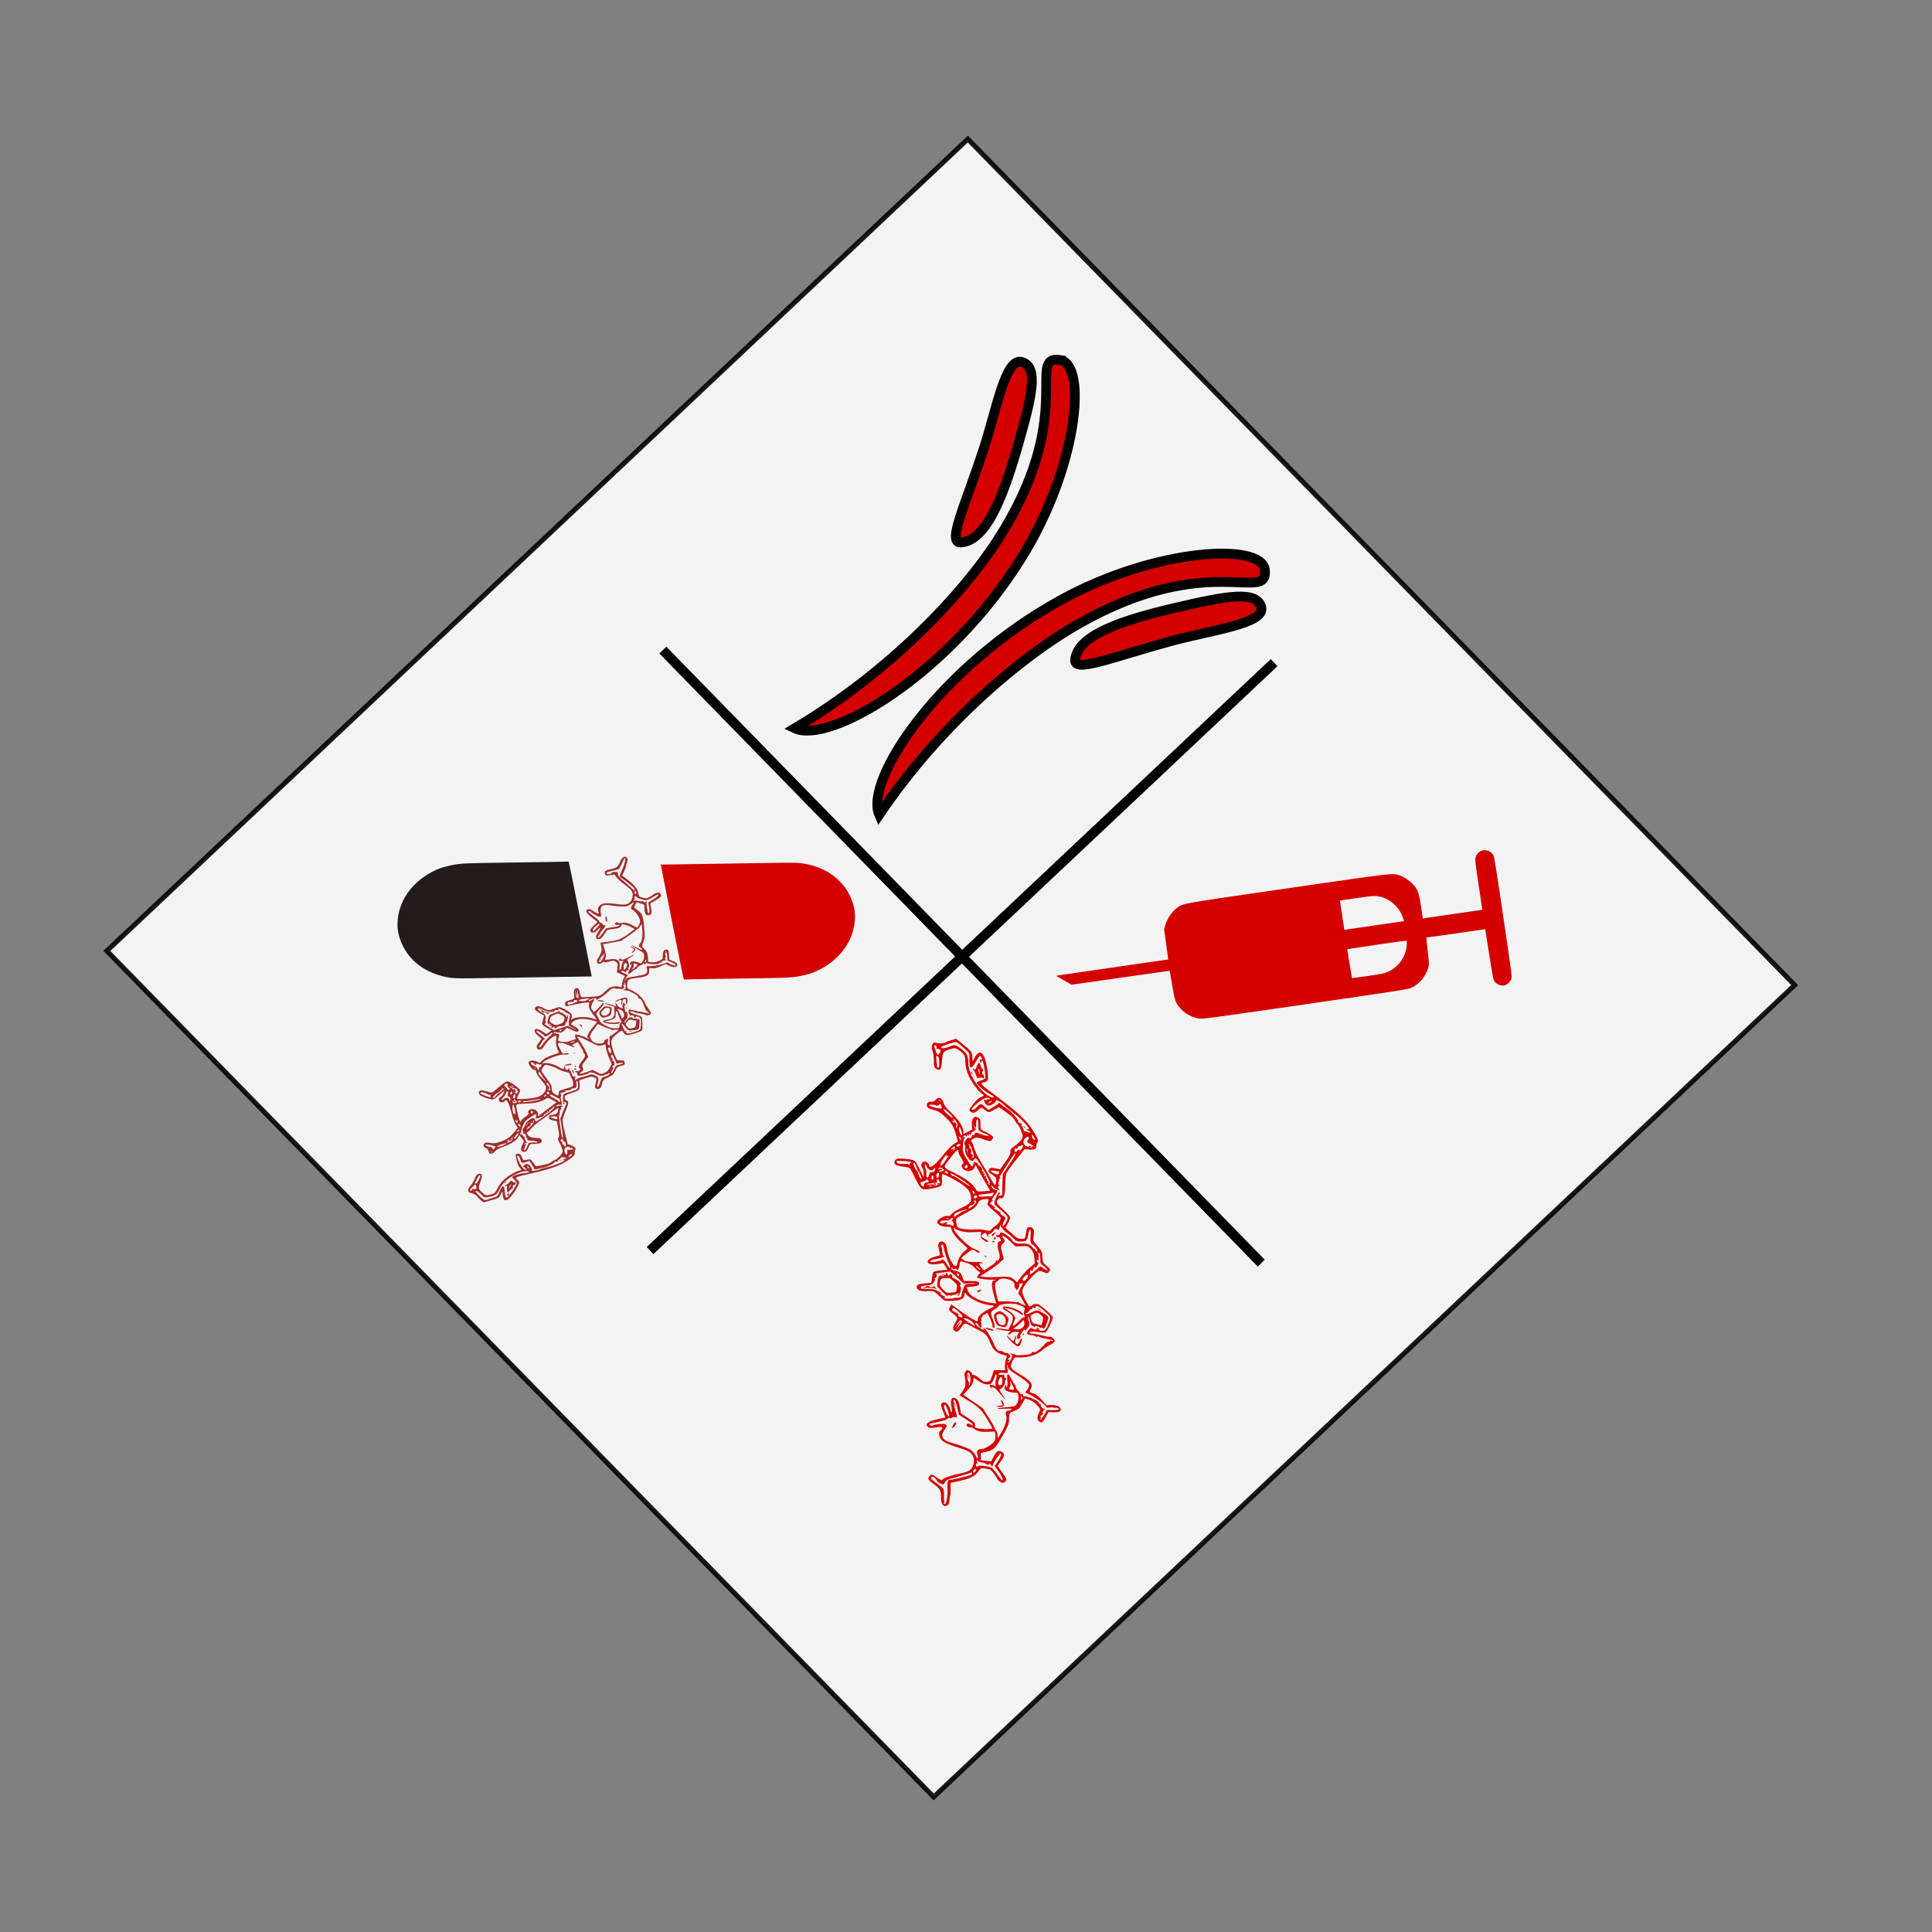 <?xml version="1.0"?>
<svg width="198.122" height="198.122" xmlns="http://www.w3.org/2000/svg">
 <rect width="100%" height="100%" fill="#808080" stroke="none"/>
 <g>
  <title>Layer 1</title>
  <g id="layer1">
   <g id="g5399">
    <rect transform="matrix(0.387, 0.396, -0.403, 0.38, 496.886, 384.163)" opacity="0.9" fill="#ffffff" stroke="#000000" stroke-width="0.911" id="rect5401" y="46.67" x="-978.881" height="219.089" width="219.089"/>
    <g id="g5403">
     <g id="g5405">
      <path fill="#241c1c" id="path5407" d="m40.759,94.842c-0.002,-2.404 1.531,-4.562 4.022,-5.662c0.463,-0.204 0.924,-0.339 1.622,-0.474c0.894,-0.173 1.334,-0.193 5.292,-0.245c4.102,-0.054 6.537,-0.094 6.616,-0.109c0.02,-0.004 0.56,2.646 1.201,5.889l1.165,5.896l-0.208,-0.002c-0.215,-0.002 -6.109,0.089 -10.349,0.161c-3.418,0.057 -3.629,0.051 -4.5,-0.136c-1.66,-0.356 -3.027,-1.218 -3.892,-2.456c-0.606,-0.866 -0.969,-1.937 -0.969,-2.861z"/>
      <path fill="#d40000" id="path5409" d="m87.679,93.955c0.002,2.404 -1.531,4.562 -4.022,5.662c-0.463,0.204 -0.924,0.339 -1.622,0.474c-0.895,0.173 -1.334,0.193 -5.292,0.245c-4.102,0.054 -6.537,0.094 -6.616,0.109c-0.02,0.004 -0.56,-2.646 -1.201,-5.889l-1.165,-5.896l0.208,0.002c0.215,0.002 6.109,-0.089 10.349,-0.161c3.418,-0.057 3.629,-0.051 4.5,0.136c1.66,0.356 3.027,1.218 3.892,2.456c0.606,0.866 0.969,1.937 0.969,2.861z"/>
      <path fill="#a02c2c" id="path5411" d="m48.229,121.62c0.142,-0.148 0.344,-0.479 0.45,-0.737c0.153,-0.374 0.236,-0.477 0.416,-0.511c0.348,-0.066 0.407,0.135 0.205,0.704c-0.277,0.78 -0.273,0.819 0.131,1.195c0.324,0.304 0.389,0.33 0.678,0.273c0.52,-0.101 0.69,-0.211 0.836,-0.542c0.189,-0.428 0.453,-0.783 0.827,-1.109c0.412,-0.359 1.138,-0.776 1.458,-0.837c0.295,-0.056 0.297,-0.066 0.052,-0.337c-0.113,-0.125 -0.236,-0.43 -0.316,-0.784c-0.127,-0.564 -0.125,-0.581 0.082,-0.62c0.243,-0.046 0.356,0.049 0.508,0.43c0.105,0.265 0.115,0.269 0.475,0.186c0.368,-0.084
0.369,-0.085 0.65,0.296l0.281,0.381l0.693,-0.135c0.509,-0.099 0.744,-0.181 0.885,-0.307c0.106,-0.095 0.258,-0.185 0.338,-0.2c0.08,-0.015 0.306,-0.192 0.5,-0.391c0.317,-0.325 0.349,-0.397 0.294,-0.673c-0.034,-0.17 -0.159,-0.478 -0.279,-0.683c-0.197,-0.339 -0.208,-0.394 -0.115,-0.582c0.075,-0.152 0.065,-0.404 -0.04,-0.932l-0.143,-0.723l-0.391,-0.089c-0.331,-0.075 -0.394,-0.122 -0.405,-0.3c-0.012,-0.197 0.014,-0.214 0.398,-0.276c0.388,-0.063 0.417,-0.083 0.507,-0.363c0.053,-0.163 0.072,-0.31 0.043,-0.326c-0.029,-0.017 -0.296,0.159 -0.594,0.39c-0.298,0.232
-0.846,0.629 -1.218,0.882c-0.373,0.253 -0.802,0.623 -0.955,0.822c-0.152,0.199 -0.322,0.37 -0.377,0.38c-0.134,0.026 -0.101,0.141 0.104,0.367c0.126,0.139 0.288,0.194 0.616,0.207c0.573,0.022 0.703,0.082 0.719,0.329c0.011,0.175 -0.03,0.209 -0.299,0.258c-0.172,0.031 -0.443,0.054 -0.604,0.051c-0.277,-0.005 -0.302,0.017 -0.464,0.392c-0.143,0.332 -0.21,0.401 -0.408,0.418c-0.343,0.031 -0.432,-0.296 -0.205,-0.749l0.176,-0.351l-0.242,-0.312l-0.243,-0.312l-0.12,0.243c-0.151,0.306 -0.801,0.711 -1.565,0.975c-0.411,0.142 -0.646,0.272 -0.785,0.435c-0.284,0.336
-0.607,0.342 -0.679,0.014c-0.036,-0.166 -0.127,-0.274 -0.272,-0.328c-0.255,-0.093 -0.322,-0.305 -0.153,-0.481c0.098,-0.104 0.197,-0.113 0.576,-0.052c0.397,0.064 0.529,0.05 1.009,-0.108c0.685,-0.225 1.019,-0.453 1.473,-1.006l0.356,-0.432l-0.214,-0.333c-0.126,-0.196 -0.301,-0.688 -0.425,-1.197c-0.252,-1.034 -0.542,-1.541 -0.692,-1.213c-0.022,0.048 -0.135,0.105 -0.25,0.127c-0.362,0.069 -0.491,-0.399 -0.156,-0.563c0.085,-0.041 0.212,-0.209 0.282,-0.371l0.128,-0.297l-0.334,0.271c-0.183,0.149 -0.427,0.355 -0.541,0.458c-0.293,0.263 -0.458,0.267 -1.132,0.019c-0.501,-0.184
-0.603,-0.254 -0.64,-0.445c-0.064,-0.322 0.225,-0.391 0.794,-0.187c0.25,0.089 0.508,0.132 0.573,0.096c0.065,-0.037 0.384,-0.296 0.706,-0.576c0.603,-0.524 0.795,-0.614 1.057,-0.498c0.319,0.141 1.061,0.711 1.085,0.833c0.014,0.07 -0.067,0.302 -0.18,0.517c-0.145,0.277 -0.169,0.392 -0.082,0.399c0.395,0.033 1.172,-0.021 1.675,-0.117c0.673,-0.128 0.988,-0.33 1.185,-0.759c0.148,-0.32 0.08,-0.472 -0.545,-1.218c-0.188,-0.225 -0.364,-0.52 -0.391,-0.655c-0.034,-0.172 -0.091,-0.239 -0.185,-0.221c-0.17,0.032 -0.637,-0.558 -0.604,-0.764c0.036,-0.224 0.47,-0.277
0.843,-0.103l0.312,0.144l0.219,-0.233c0.229,-0.244 0.671,-0.462 1.38,-0.68c0.346,-0.106 0.404,-0.149 0.334,-0.245c-0.207,-0.285 -0.342,-0.941 -0.257,-1.261c0.067,-0.249 0.059,-0.335 -0.032,-0.362c-0.193,-0.059 -0.78,0.406 -1.062,0.842c-0.314,0.484 -0.429,0.58 -0.673,0.561c-0.212,-0.016 -0.308,-0.303 -0.166,-0.499c0.049,-0.069 0.167,-0.233 0.26,-0.365l0.17,-0.241l-0.351,-0.303c-0.674,-0.581 -0.334,-0.966 0.413,-0.468l0.435,0.29l0.261,-0.181l0.261,-0.181l-0.472,-0.274c-0.261,-0.151 -0.481,-0.315 -0.491,-0.366c-0.01,-0.051 0.033,-0.27 0.096,-0.488l0.115,-0.397l-0.489,-0.283c-0.381,-0.221
-0.482,-0.321 -0.461,-0.455c0.047,-0.292 0.45,-0.301 0.924,-0.021c0.439,0.259 0.498,0.256 1.364,-0.072c0.227,-0.086 0.329,-0.06 0.849,0.221c0.611,0.33 0.747,0.528 0.61,0.89c-0.058,0.15 -0.046,0.153 0.139,0.037c0.33,-0.208 1.406,-0.239 1.958,-0.056c0.251,0.083 0.467,0.138 0.48,0.122c0.012,-0.016 -0.144,-0.236 -0.347,-0.489c-0.378,-0.471 -0.545,-0.944 -0.4,-1.127c0.141,-0.179 -0.3,-0.158 -1.405,0.068l-1.046,0.214l-0.02,-0.25c-0.02,-0.225 0.01,-0.258 0.286,-0.33c0.674,-0.176 0.687,-0.189 0.624,-0.663c-0.062,-0.456 0.055,-0.661 0.352,-0.622c0.119,0.015
0.175,0.124 0.245,0.477c0.102,0.519 -0.021,0.48 1.242,0.399c0.822,-0.053 0.867,-0.073 1.461,-0.647c0.377,-0.365 0.732,-0.476 1.258,-0.394l0.317,0.05l0.048,-0.337c0.026,-0.185 0.104,-0.441 0.174,-0.568l0.127,-0.232l-0.413,-0.187l-0.414,-0.187l0.049,-0.48c0.048,-0.47 0.044,-0.483 -0.181,-0.621c-0.202,-0.123 -0.282,-0.125 -0.646,-0.009c-0.276,0.087 -0.465,0.109 -0.564,0.063c-0.104,-0.047 -0.144,-0.042 -0.132,0.017c0.009,0.047 -0.103,0.109 -0.249,0.137c-0.236,0.045 -0.271,0.025 -0.31,-0.173c-0.024,-0.123 -0.011,-0.251 0.03,-0.284c0.041,-0.033 0.166,-0.239
0.278,-0.456c0.165,-0.323 0.188,-0.473 0.12,-0.816l-0.083,-0.421l0.875,-0.114c0.966,-0.125 1.312,-0.274 2.212,-0.951l0.427,-0.321l-0.296,-0.178c-0.261,-0.159 -1.023,-0.393 -1.046,-0.322c-0.116,0.354 -0.139,0.368 -0.81,0.469l-0.662,0.1l-0.314,0.465c-0.247,0.365 -0.363,0.469 -0.546,0.485c-0.379,0.034 -0.402,-0.245 -0.062,-0.763c0.312,-0.475 0.28,-0.579 -0.058,-0.184c-0.255,0.298 -0.606,0.377 -0.735,0.165c-0.098,-0.159 -0.052,-0.23 0.49,-0.77l0.221,-0.22l-0.562,-0.426c-0.608,-0.461 -0.747,-0.763 -0.403,-0.873c0.126,-0.041 0.3,0.026 0.58,0.226c0.427,0.303
0.617,0.285 0.46,-0.044c-0.072,-0.15 -0.053,-0.265 0.073,-0.451c0.233,-0.344 0.648,-0.406 1.75,-0.262c0.944,0.125 1.205,0.08 1.497,-0.254c0.088,-0.1 0.18,-0.344 0.204,-0.54c0.053,-0.432 -0.081,-0.644 -0.69,-1.092c-0.595,-0.437 -1.121,-0.954 -1.094,-1.072c0.017,-0.075 -0.113,-0.077 -0.475,-0.006c-0.485,0.094 -0.501,0.09 -0.572,-0.118c-0.09,-0.264 0.021,-0.362 0.535,-0.472c0.656,-0.14 0.779,-0.231 0.997,-0.736c0.225,-0.524 0.479,-0.687 0.701,-0.449c0.106,0.114 0.109,0.212 0.013,0.501c-0.065,0.197 -0.113,0.388 -0.106,0.423c0.007,0.036 -0.078,0.252
-0.189,0.483l-0.201,0.417l0.492,0.373c0.765,0.579 1.075,0.952 1.164,1.405c0.075,0.378 0.092,0.397 0.459,0.494c0.37,0.098 0.393,0.096 0.74,-0.098c0.197,-0.11 0.39,-0.237 0.431,-0.281c0.039,-0.045 0.182,-0.102 0.318,-0.128c0.187,-0.036 0.269,-0.006 0.337,0.128c0.128,0.245 0.087,0.296 -0.52,0.659l-0.536,0.321l0.087,0.438c0.114,0.577 0.079,0.69 -0.224,0.748c-0.314,0.06 -0.425,-0.102 -0.453,-0.659l-0.021,-0.409l-0.393,-0.133l-0.392,-0.133l-0.129,0.273l-0.129,0.272l0.367,0.28c0.486,0.371 0.568,0.592 0.674,1.806c0.078,0.896 0.066,1.077 -0.094,1.439c-0.127,0.288
-0.153,0.447 -0.082,0.529c0.055,0.064 0.194,0.217 0.308,0.341c0.163,0.179 0.215,0.328 0.245,0.707l0.036,0.481l0.336,0.038c0.263,0.03 0.425,0.001 0.745,-0.132c0.407,-0.168 0.409,-0.171 0.411,-0.57c0.001,-0.423 0.146,-0.624 0.425,-0.588c0.146,0.019 0.172,0.086 0.205,0.518l0.038,0.496l0.409,0.176c0.288,0.124 0.411,0.226 0.415,0.343c0.009,0.276 -0.391,0.335 -0.827,0.122l-0.371,-0.182l-0.529,0.234c-0.404,0.179 -0.591,0.227 -0.792,0.202c-0.367,-0.047 -0.392,-0.034 -0.37,0.189c0.051,0.511 -0.223,0.677 -1.328,0.802c-0.828,0.094 -0.939,0.182 -0.927,0.736c0.007,0.319
0.033,0.367 0.243,0.444c0.71,0.258 1.377,0.856 1.614,1.445c0.056,0.141 0.217,0.401 0.357,0.577c0.14,0.176 0.242,0.379 0.224,0.45c-0.033,0.142 -0.427,0.253 -0.537,0.15c-0.037,-0.035 -0.227,-0.09 -0.421,-0.123c-0.42,-0.071 -0.66,-0.128 -0.972,-0.231c-0.215,-0.071 -0.228,-0.067 -0.174,0.053c0.032,0.071 0.276,0.187 0.543,0.258c0.266,0.07 0.531,0.171 0.588,0.224c0.103,0.095 0.142,1.199 0.05,1.399c-0.023,0.051 -0.364,0.189 -0.757,0.308c-0.632,0.19 -0.737,0.203 -0.91,0.114c-0.108,-0.054 -0.205,-0.137 -0.215,-0.182c-0.01,-0.046 -0.062,-0.123
-0.116,-0.173c-0.079,-0.073 -0.197,-0.011 -0.592,0.306c-0.554,0.446 -0.618,0.602 -0.497,1.212c0.096,0.487 0.439,1.364 0.563,1.441c0.045,0.029 0.222,0.05 0.39,0.047c0.265,-0.004 0.314,0.027 0.352,0.221c0.042,0.212 0.021,0.232 -0.368,0.343c-0.378,0.108 -0.427,0.151 -0.604,0.525c-0.172,0.364 -0.25,0.434 -0.714,0.651c-0.506,0.236 -0.524,0.255 -0.629,0.672c-0.116,0.455 -0.289,0.6 -0.581,0.486c-0.187,-0.072 -0.186,-0.121 0.017,-0.92c0.023,-0.093 -0.055,-0.17 -0.248,-0.241c-0.261,-0.098 -0.332,-0.091 -0.897,0.098l-0.613,0.205l0.032,0.425c0.018,0.233
-0.011,0.478 -0.065,0.544c-0.053,0.065 -0.386,0.209 -0.739,0.321c-0.353,0.111 -0.666,0.252 -0.695,0.316c-0.087,0.183 -0.004,0.439 0.149,0.458c0.243,0.031 0.219,0.34 -0.079,1.052c-0.159,0.378 -0.306,0.796 -0.327,0.931c-0.021,0.14 0.083,0.723 0.247,1.373l0.285,1.13l0.3,0.101c0.428,0.143 0.563,0.29 0.464,0.502c-0.044,0.094 -0.068,0.236 -0.052,0.314c0.04,0.201 -0.148,0.385 -0.873,0.856c-0.734,0.477 -1.756,0.818 -3.924,1.309c-1.31,0.296 -1.385,0.338 -1.061,0.588c0.252,0.194 0.233,0.297 -0.18,0.992c-0.728,1.225 -1.293,1.441 -1.345,0.513l-0.02,-0.347l-0.172,0.318c-0.21,0.389
-0.236,0.404 -1.101,0.637l-0.692,0.187l-0.302,-0.265c-0.166,-0.146 -0.305,-0.287 -0.31,-0.312c-0.023,-0.116 -0.478,-0.382 -0.659,-0.385c-0.343,-0.007 -0.38,-0.393 -0.069,-0.716l0,0zm0.098,0.477c0.073,-0.014 0.124,-0.086 0.114,-0.16c-0.012,-0.081 0.006,-0.1 0.044,-0.048c0.035,0.047 0.14,0.072 0.233,0.054c0.13,-0.025 0.16,-0.086 0.125,-0.261c-0.055,-0.281 -0.089,-0.276 -0.407,0.058c-0.28,0.293 -0.311,0.395 -0.11,0.356zm0.902,0.601c0.425,0.389 0.464,0.406 0.73,0.319c0.155,-0.052 0.46,-0.148 0.678,-0.215c0.359,-0.109 0.413,-0.158 0.54,-0.481c0.345,-0.874
0.514,-0.9 0.593,-0.09c0.061,0.621 0.097,0.677 0.316,0.491c0.095,-0.08 0.093,-0.108 -0.01,-0.142c-0.1,-0.033 -0.1,-0.071 0.005,-0.179c0.117,-0.121 0.129,-0.12 0.1,0.008c-0.063,0.287 0.14,0.1 0.486,-0.447c0.195,-0.308 0.346,-0.602 0.336,-0.654c-0.01,-0.053 -0.121,-0.192 -0.245,-0.31c-0.125,-0.118 -0.231,-0.238 -0.237,-0.267c-0.026,-0.128 0.64,-0.363 1.22,-0.431c0.561,-0.066 0.602,-0.081 0.453,-0.165c-0.268,-0.153 -1.134,0.118 -1.806,0.563c-0.614,0.408 -0.931,0.76 -1.205,1.341c-0.209,0.44 -0.447,0.598 -1.071,0.709c-0.437,0.079 -0.447,0.075
-0.752,-0.248c-0.17,-0.181 -0.379,-0.347 -0.465,-0.369c-0.263,-0.07 -0.148,0.125 0.334,0.567zm2.57,-1.463c0.047,-0.038 0.107,-0.056 0.135,-0.041c0.027,0.016 -0.008,0.061 -0.079,0.1c-0.146,0.081 -0.182,0.043 -0.056,-0.059zm0.119,0.282c0.08,-0.042 0.225,-0.167 0.321,-0.276c0.174,-0.199 0.175,-0.199 0.337,-0.072c0.089,0.07 0.198,0.111 0.241,0.092c0.129,-0.058 0.114,0.089 -0.025,0.231c-0.111,0.115 -0.123,0.116 -0.083,0.006c0.025,-0.07 -0.004,-0.051 -0.063,0.043c-0.06,0.094 -0.084,0.192 -0.056,0.219c0.028,0.027 -0.009,0.108 -0.082,0.181c-0.124,0.123
-0.126,0.12 -0.038,-0.042c0.054,-0.097 0.007,-0.062 -0.103,0.079c-0.321,0.41 -0.403,0.383 -0.367,-0.121c0.016,-0.236 -0.002,-0.281 -0.094,-0.231c-0.062,0.035 -0.118,0.041 -0.123,0.015c-0.005,-0.027 0.056,-0.082 0.136,-0.125zm0.35,0.263c0.044,-0.035 0.106,-0.147 0.141,-0.249c0.057,-0.175 0.053,-0.173 -0.086,0.03c-0.159,0.231 -0.181,0.32 -0.054,0.219zm-3.449,-0.408c0.068,-0.013 0.198,-0.196 0.288,-0.405c0.191,-0.444 0.192,-0.45 0.022,-0.418c-0.071,0.014 -0.106,0.047 -0.077,0.074c0.028,0.027 0.019,0.067 -0.022,0.089c-0.061,0.034 -0.352,0.601 -0.34,0.664c0.002,0.01
0.06,0.008 0.128,-0.005zm1.476,-3.754c0.062,-0.012 0.15,0.048 0.196,0.133c0.07,0.131 0.101,0.136 0.201,0.031c0.065,-0.068 0.112,-0.153 0.105,-0.19c-0.017,-0.088 -0.737,-0.246 -0.935,-0.205c-0.136,0.028 -0.125,0.048 0.081,0.142c0.132,0.06 0.29,0.1 0.352,0.088zm0.209,0.481c0.024,-0.031 -0.032,-0.039 -0.125,-0.017c-0.102,0.023 -0.12,0.045 -0.044,0.056c0.068,0.01 0.144,-0.008 0.169,-0.039l0,0zm-0.638,-5.698c0.405,0.145 0.56,0.171 0.478,0.084c-0.088,-0.094 -0.092,-0.145 -0.018,-0.188c0.082,-0.047 0.08,-0.056 -0.01,-0.044c-0.061,0.008 -0.121,0.023
-0.132,0.032c-0.01,0.009 -0.175,-0.063 -0.366,-0.161c-0.307,-0.158 -0.594,-0.154 -0.562,0.005c0.006,0.032 0.281,0.153 0.61,0.27l0,0zm1.539,5.126c0.422,-0.137 0.697,-0.333 0.379,-0.271c-0.363,0.071 -0.819,0.258 -0.805,0.329c0.009,0.046 0.173,0.024 0.426,-0.058zm-0.783,-4.943c0.042,-0.008 0.158,-0.111 0.257,-0.227c0.1,-0.117 0.2,-0.217 0.223,-0.224c0.106,-0.03 0.559,-0.421 0.548,-0.473c-0.021,-0.106 -0.153,-0.036 -0.336,0.18c-0.1,0.116 -0.201,0.217 -0.226,0.224c-0.265,0.069 -0.709,0.566 -0.465,0.52zm1.484,4.53c-0.061,0.012 -0.105,0.052 -0.098,0.089c0.007,0.037
0.143,-0.015 0.302,-0.114c0.159,-0.1 0.263,-0.217 0.232,-0.262c-0.032,-0.044 -0.019,-0.135 0.027,-0.201c0.07,-0.1 0.062,-0.099 -0.05,0.009c-0.074,0.071 -0.106,0.155 -0.073,0.187c0.034,0.032 0.043,0.062 0.02,0.067c-0.024,0.005 -0.108,0.044 -0.188,0.089c-0.098,0.054 -0.13,0.048 -0.099,-0.02c0.031,-0.067 0.001,-0.075 -0.09,-0.025c-0.108,0.06 -0.109,0.083 -0.005,0.117c0.098,0.031 0.103,0.047 0.021,0.064l0,0zm-0.51,-4.367c0.158,-0.18 0.541,-0.224 0.59,-0.067c0.092,0.298 0.118,0.315 0.149,0.096c0.027,-0.186 -0.003,-0.251 -0.136,-0.303c-0.145,-0.056
-0.162,-0.105 -0.114,-0.32c0.071,-0.317 -0.131,-0.326 -0.227,-0.01c-0.033,0.111 -0.144,0.282 -0.246,0.379c-0.102,0.098 -0.177,0.222 -0.166,0.276c0.014,0.072 0.055,0.058 0.151,-0.052zm1.413,3.805c0.126,-0.156 0.196,-0.301 0.157,-0.324c-0.095,-0.054 -0.528,0.474 -0.449,0.548c0.035,0.031 0.165,-0.069 0.292,-0.224zm0.445,3.01c0.114,0.184 0.291,0.356 0.393,0.381c0.127,0.032 0.181,0.021 0.17,-0.033c-0.009,-0.043 -0.058,-0.07 -0.11,-0.06c-0.052,0.01 -0.078,-0.017 -0.059,-0.06c0.02,-0.043 -0.035,-0.087 -0.12,-0.098c-0.14,-0.018 -0.141,-0.034 -0.009,-0.162c0.249,-0.24
0.451,-0.228 0.652,0.039c0.102,0.136 0.176,0.311 0.164,0.39c-0.02,0.12 0.037,0.134 0.344,0.086c0.203,-0.032 0.403,-0.086 0.447,-0.121c0.043,-0.035 0.421,-0.143 0.841,-0.239c0.868,-0.2 1.986,-0.704 1.659,-0.748c-0.201,-0.027 -0.082,-0.086 0.254,-0.125c0.115,-0.013 0.058,-0.049 -0.158,-0.099c-0.322,-0.074 -0.344,-0.07 -0.467,0.085c-0.072,0.089 -0.172,0.171 -0.223,0.181c-0.052,0.01 -0.061,0.048 -0.022,0.086c0.047,0.045 -0.015,0.066 -0.18,0.062c-0.156,-0.003 -0.226,0.019 -0.185,0.058c0.093,0.087 -0.751,0.49 -1.176,0.563c-0.188,0.033 -0.466,0.097
-0.619,0.143c-0.154,0.046 -0.265,0.055 -0.249,0.018c0.017,-0.036 -0.092,-0.244 -0.243,-0.462l-0.273,-0.395l-0.377,0.124c-0.41,0.134 -0.433,0.117 -0.605,-0.428c-0.037,-0.119 -0.127,-0.222 -0.198,-0.228c-0.104,-0.009 -0.103,0.059 0.005,0.348c0.073,0.198 0.227,0.511 0.341,0.696l0,0zm4,-0.619c0.093,-0.022 0.149,-0.013 0.125,0.017c-0.025,0.031 -0.101,0.048 -0.169,0.039c-0.076,-0.011 -0.058,-0.033 0.044,-0.056zm-5.415,-7.24c0.041,0.087 0.091,0.095 0.174,0.028c0.1,-0.081 0.092,-0.109 -0.059,-0.206c-0.116,-0.073 -0.156,-0.153 -0.118,-0.235c0.084,-0.183 -0.033,-0.245
-0.217,-0.113c-0.147,0.105 -0.147,0.129 -0,0.26c0.089,0.079 0.189,0.199 0.22,0.266zm0.664,2.576c0.011,-0.16 0.011,-0.16 0.111,-0.021c0.063,0.087 0.06,-0.079 -0.01,-0.455c-0.093,-0.501 -0.127,-0.575 -0.214,-0.473c-0.068,0.08 -0.067,0.289 -0,0.615c0.056,0.272 0.107,0.422 0.113,0.334zm0.405,1.778c0.068,-0.013 0.136,-0.079 0.152,-0.146c0.024,-0.102 0.003,-0.102 -0.127,0.004c-0.185,0.15 -0.189,0.174 -0.024,0.143zm-0.707,-3.811c0.098,-0.019 0.163,-0.274 0.082,-0.321c-0.033,-0.019 -0.087,0.024 -0.12,0.094c-0.077,0.162 -0.063,0.246 0.038,0.227l0,0zm0.567,2.877c0.072,0.065
0.1,0.041 0.114,-0.097c0.01,-0.101 -0.003,-0.196 -0.029,-0.212c-0.027,-0.015 -0.039,0.022 -0.028,0.081c0.017,0.089 0.001,0.091 -0.088,0.011c-0.096,-0.087 -0.106,-0.086 -0.086,0.016c0.012,0.062 0.065,0.153 0.117,0.201l0,0zm-0.524,-3.552c0.105,0.064 0.214,0.148 0.244,0.186c0.03,0.038 0.082,0.054 0.118,0.037c0.034,-0.018 0.07,0.003 0.078,0.044c0.027,0.137 -0.006,0.198 -0.1,0.191c-0.051,-0.004 -0.035,0.026 0.036,0.068c0.106,0.062 0.155,0.046 0.257,-0.083c0.079,-0.099 0.085,-0.15 0.018,-0.138c-0.059,0.011 -0.115,-0.016 -0.123,-0.06c-0.009,-0.044
0.039,-0.065 0.106,-0.046c0.066,0.019 0.032,-0.025 -0.078,-0.097c-0.109,-0.072 -0.227,-0.109 -0.262,-0.081c-0.034,0.028 -0.163,-0.024 -0.286,-0.116c-0.124,-0.091 -0.218,-0.134 -0.21,-0.094c0.008,0.04 0.099,0.125 0.203,0.189zm0.307,0.098c0.04,-0.033 0.1,-0.034 0.133,-0.004c0.033,0.031 0.001,0.067 -0.07,0.08c-0.149,0.028 -0.167,0.007 -0.063,-0.076zm0.062,1.445c0.253,-0.048 0.259,-0.105 0.033,-0.278c-0.132,-0.102 -0.155,-0.102 -0.135,-0.001c0.013,0.068 0.077,0.13 0.143,0.139c0.073,0.011 0.062,0.031 -0.029,0.052c-0.081,0.019 -0.177,-0.022 -0.214,-0.091c-0.051,-0.094
-0.062,-0.083 -0.044,0.048c0.018,0.135 0.072,0.164 0.246,0.131zm-0.084,-0.458c0.081,-0.015 0.155,-0.358 0.09,-0.418c-0.098,-0.092 -0.268,0.216 -0.185,0.334c0.035,0.05 0.077,0.088 0.095,0.084zm0.501,2.822c0.057,0.053 0.124,0.072 0.147,0.042c0.057,-0.073 -0.1,-0.286 -0.198,-0.267c-0.101,0.019 -0.082,0.102 0.051,0.225zm0.179,0.887c0.004,0.02 0.048,0.003 0.1,-0.039c0.063,-0.051 0.083,-0.029 0.06,0.067c-0.022,0.096 -0.002,0.118 0.059,0.068c0.062,-0.05 0.081,-0.027 0.059,0.068c-0.022,0.096 -0.002,0.118 0.059,0.068c0.062,-0.05 0.081,-0.027 0.058,0.071c-0.018,0.08
0.004,0.179 0.048,0.221c0.126,0.116 0.198,0.345 0.099,0.315c-0.048,-0.015 -0.13,0.043 -0.182,0.129c-0.086,0.14 -0.082,0.143 0.04,0.021c0.179,-0.179 0.186,-0.083 0.021,0.277c-0.075,0.163 -0.103,0.315 -0.064,0.337c0.078,0.044 0.165,-0.091 0.339,-0.526c0.097,-0.241 0.144,-0.275 0.404,-0.287c0.162,-0.008 0.375,-0.003 0.473,0.011c0.128,0.017 0.162,-0.002 0.119,-0.07c-0.032,-0.052 -0.28,-0.104 -0.55,-0.117c-0.435,-0.02 -0.49,-0.043 -0.486,-0.206c0.004,-0.112 -0.027,-0.158 -0.077,-0.118c-0.049,0.04 -0.069,0.012 -0.049,-0.072c0.039,-0.168 -0.089,-0.367
-0.187,-0.288c-0.039,0.032 -0.098,-0.083 -0.132,-0.254c-0.039,-0.197 -0.019,-0.334 0.056,-0.376c0.064,-0.035 0.145,-0.174 0.18,-0.307c0.071,-0.27 0.48,-0.638 0.769,-0.694c0.143,-0.027 0.199,0.01 0.227,0.154c0.021,0.104 0.078,0.182 0.128,0.173c0.238,-0.045 2.03,-1.41 1.799,-1.37c-0.049,0.008 -0.036,-0.029 0.029,-0.084c0.083,-0.07 0.084,-0.093 0.005,-0.079c-0.063,0.011 -0.127,0.076 -0.143,0.144c-0.015,0.068 -0.068,0.112 -0.116,0.096c-0.048,-0.015 -0.08,0.011 -0.07,0.058c0.009,0.046 -0.028,0.071 -0.084,0.054c-0.055,-0.017 -0.081,0.008 -0.058,0.056c0.023,0.048
-0.01,0.114 -0.073,0.148c-0.077,0.042 -0.099,0.025 -0.065,-0.049c0.034,-0.074 0.02,-0.086 -0.041,-0.036c-0.052,0.041 -0.059,0.108 -0.017,0.148c0.051,0.046 0.02,0.065 -0.085,0.051c-0.11,-0.015 -0.136,0.004 -0.081,0.055c0.054,0.051 0.028,0.069 -0.081,0.055c-0.092,-0.012 -0.133,0.006 -0.097,0.041c0.088,0.083 -0.238,0.309 -0.413,0.286c-0.078,-0.01 -0.109,0.01 -0.07,0.046c0.053,0.051 -0.163,0.095 -0.375,0.076c-0.011,-0.001 -0,-0.091 0.024,-0.2c0.025,-0.109 0.019,-0.213 -0.013,-0.231c-0.032,-0.018 -0.308,0.14 -0.613,0.352c-0.483,0.336 -0.577,0.445
-0.739,0.861c-0.102,0.262 -0.172,0.548 -0.155,0.635c0.025,0.133 0.012,0.143 -0.088,0.063c-0.099,-0.08 -0.105,-0.074 -0.039,0.033c0.044,0.071 0.084,0.146 0.088,0.166l0,0zm-0.838,-4.942c0.083,0.038 0.148,0.052 0.144,0.031c-0.004,-0.02 -0.076,-0.069 -0.159,-0.107c-0.084,-0.038 -0.148,-0.052 -0.144,-0.032c0.004,0.021 0.075,0.069 0.159,0.108zm1.609,8.375c0.132,0.118 0.108,-0.001 -0.038,-0.19c-0.07,-0.091 -0.1,-0.098 -0.089,-0.022c0.01,0.063 0.066,0.159 0.127,0.213zm-0.883,-4.883c0.083,0.148 0.105,0.154 0.133,0.037c0.018,-0.078 0.218,-0.268 0.445,-0.423c0.226,-0.155
0.382,-0.31 0.344,-0.346c-0.148,-0.139 -0.018,-0.387 0.229,-0.434c0.363,-0.069 0.73,0.182 0.72,0.493l-0.009,0.245l0.339,-0.26c0.186,-0.142 0.616,-0.468 0.957,-0.723l0.618,-0.464l-0.449,-0.251c-0.444,-0.248 -0.453,-0.249 -0.69,-0.085c-0.402,0.279 -1.026,0.429 -1.937,0.467c-1.225,0.051 -1.134,-0.028 -0.955,0.826c0.085,0.407 0.2,0.82 0.254,0.918zm0.009,-1.896c0.1,-0.019 0.151,-0.064 0.113,-0.1c-0.038,-0.036 -0.128,-0.055 -0.198,-0.041c-0.07,0.013 -0.121,0.059 -0.113,0.1c0.008,0.042 0.097,0.06 0.198,0.041zm1.12,2.475c0.199,-0.211 0.351,-0.435
0.339,-0.497c-0.012,-0.063 -0.053,-0.09 -0.09,-0.06c-0.036,0.03 -0.038,0.082 -0.002,0.116c0.06,0.056 -0.059,0.119 -0.239,0.126c-0.041,0.002 -0.047,0.029 -0.013,0.062c0.082,0.077 -0.187,0.381 -0.288,0.324c-0.043,-0.024 -0.054,0.004 -0.026,0.064c0.029,0.06 -0.002,0.108 -0.07,0.11c-0.067,0.001 -0.088,0.033 -0.048,0.071c0.044,0.042 0.217,-0.083 0.436,-0.314zm-0.437,-0.08c0.017,-0.003 0.091,-0.098 0.166,-0.209l0.136,-0.203l-0.171,0.183c-0.161,0.172 -0.201,0.244 -0.13,0.23zm0.694,-2.505c0.427,-0.078 0.772,-0.169 0.766,-0.2c-0.006,-0.032 -0.37,0.015
-0.807,0.105c-0.437,0.089 -0.781,0.131 -0.764,0.094c0.017,-0.037 -0.052,-0.032 -0.155,0.013c-0.178,0.077 -0.178,0.082 -0.002,0.105c0.101,0.014 0.534,-0.039 0.962,-0.117zm-0.117,1.271c0.057,-0.029 0.096,-0.099 0.085,-0.154c-0.011,-0.056 -0.073,-0.106 -0.137,-0.112c-0.07,-0.006 -0.104,0.056 -0.085,0.154c0.019,0.098 0.074,0.143 0.137,0.112zm0.054,-4.949c0.083,0.041 0.22,0.108 0.305,0.148c0.086,0.04 0.169,0.139 0.185,0.221c0.016,0.081 0.074,0.141 0.127,0.13c0.054,-0.01 0.065,-0.066 0.025,-0.123c-0.045,-0.063 -0.023,-0.114 0.053,-0.128c0.07,-0.013
0.157,-0.101 0.193,-0.195c0.054,-0.144 0.037,-0.165 -0.111,-0.137c-0.097,0.018 -0.206,0.004 -0.245,-0.032c-0.038,-0.036 -0.11,-0.058 -0.159,-0.049c-0.049,0.009 -0.057,0.046 -0.019,0.082c0.038,0.036 0.037,0.072 -0.004,0.08c-0.04,0.008 -0.127,-0.054 -0.193,-0.136c-0.066,-0.082 -0.173,-0.153 -0.237,-0.159c-0.162,-0.013 -0.105,0.204 0.078,0.297zm0.357,0.281c0.024,-0.031 -0.032,-0.039 -0.125,-0.017c-0.102,0.023 -0.12,0.045 -0.044,0.056c0.068,0.01 0.144,-0.008 0.169,-0.039l0,0zm0.645,1.053c0.218,0.219 0.391,0.362 0.384,0.319c-0.008,-0.044 -0.08,-0.136
-0.163,-0.206c-0.083,-0.07 -0.24,-0.299 -0.35,-0.509c-0.149,-0.285 -0.21,-0.344 -0.236,-0.231c-0.053,0.218 -0.067,0.194 0.365,0.627zm0.281,1.88c0.073,-0.014 0.123,-0.079 0.11,-0.143c-0.019,-0.097 -0.043,-0.096 -0.133,0.006c-0.14,0.156 -0.139,0.168 0.023,0.137zm0.15,-1.854c0.434,0.565 0.512,0.717 0.531,1.032c0.018,0.318 0.059,0.395 0.292,0.556c0.337,0.232 0.407,0.221 0.418,-0.071c0.009,-0.245 -0.016,-0.232 1.073,-0.574c0.387,-0.121 0.411,-0.145 0.415,-0.41c0.003,-0.156 -0.06,-0.379 -0.143,-0.502c-0.082,-0.121 -0.167,-0.314 -0.189,-0.427c-0.034,-0.17
-0.112,-0.219 -0.446,-0.276c-0.223,-0.038 -0.569,-0.168 -0.77,-0.288c-0.38,-0.228 -1.099,-0.466 -1.295,-0.429c-0.139,0.027 -0.438,0.476 -0.414,0.622c0.009,0.057 0.247,0.403 0.527,0.767zm0.748,4.114c0.325,0.093 0.333,0.092 0.348,-0.059c0.012,-0.118 -0.051,-0.156 -0.277,-0.165c-0.263,-0.011 -0.422,0.029 -0.408,0.102c0.003,0.014 0.154,0.068 0.337,0.121zm-0.619,-2.508c0.146,0.045 0.202,-0.05 0.108,-0.183c-0.044,-0.062 -0.115,-0.083 -0.16,-0.048c-0.104,0.084 -0.08,0.191 0.051,0.231l0,0zm-0.739,-6.039c0.413,0.317 0.56,0.487 0.373,0.429c-0.048,-0.015
-0.158,0.111 -0.244,0.278c-0.087,0.168 -0.188,0.311 -0.224,0.318c-0.037,0.007 -0.056,0.064 -0.044,0.128c0.035,0.179 0.12,0.119 0.386,-0.276c0.136,-0.203 0.411,-0.512 0.61,-0.688c0.431,-0.382 0.517,-0.653 0.101,-0.319c-0.275,0.222 -0.549,0.323 -0.572,0.211c-0.023,-0.115 -0.7,-0.584 -0.766,-0.53c-0.098,0.078 -0.088,0.089 0.381,0.45zm0.335,2.867c0.148,-0.083 0.881,0.059 1.215,0.236c0.133,0.07 0.363,0.188 0.511,0.261l0.27,0.133l0.078,-0.239c0.065,-0.199 0.133,-0.249 0.409,-0.301c0.192,-0.037 0.339,-0.027 0.349,0.024c0.012,0.059 -0.104,0.097 -0.346,0.115c-0.342,0.025
-0.361,0.038 -0.324,0.223c0.045,0.227 0.214,0.307 0.333,0.157c0.046,-0.057 0.124,-0.111 0.176,-0.12c0.051,-0.009 0.042,0.026 -0.021,0.077c-0.096,0.078 -0.091,0.109 0.03,0.194c0.079,0.055 0.162,0.219 0.184,0.365c0.037,0.242 0.11,0.292 0.323,0.221c0.035,-0.011 0.04,0.078 0.013,0.196c-0.027,0.12 -0.024,0.231 0.006,0.248c0.03,0.017 0.047,-0.011 0.036,-0.062c-0.01,-0.051 0.023,-0.08 0.073,-0.065c0.05,0.016 0.109,-0.011 0.132,-0.06c0.022,-0.048 0.207,-0.12 0.412,-0.161c0.204,-0.04 0.522,-0.134 0.706,-0.208c0.299,-0.122 0.371,-0.121 0.664,0.013c0.383,0.175
0.437,0.322 0.29,0.806c-0.063,0.209 -0.068,0.366 -0.013,0.383c0.052,0.016 0.155,-0.168 0.23,-0.408c0.143,-0.457 0.244,-0.59 0.494,-0.64c0.262,-0.052 0.588,-0.268 0.512,-0.339c-0.051,-0.048 -0.103,-0.038 -0.169,0.031c-0.053,0.055 -0.123,0.084 -0.157,0.066c-0.033,-0.02 -0.108,0.003 -0.166,0.05c-0.191,0.155 -0.554,0.121 -0.901,-0.083c-0.316,-0.185 -0.678,-0.216 -0.797,-0.066c-0.069,0.086 -0.672,0.244 -0.924,0.242c-0.161,-0.002 -0.213,-0.043 -0.201,-0.16c0.009,-0.093 -0.045,-0.174 -0.133,-0.197c-0.114,-0.029 -0.127,-0.058 -0.051,-0.118c0.054,-0.043
0.134,-0.046 0.178,-0.005c0.057,0.053 0.121,0.032 0.229,-0.071c0.116,-0.113 0.121,-0.156 0.023,-0.189c-0.19,-0.064 -0.086,-0.378 0.271,-0.813c0.212,-0.258 0.292,-0.434 0.263,-0.58c-0.026,-0.13 -0.082,-0.193 -0.148,-0.167c-0.059,0.025 -0.08,0.025 -0.046,0c0.093,-0.069 0.043,-0.206 -0.255,-0.705l-0.276,-0.461l-0.294,0.14c-0.297,0.142 -0.352,0.234 -0.172,0.289c0.054,0.017 0.105,0.065 0.113,0.108c0.009,0.043 -0.262,-0.049 -0.601,-0.206c-0.431,-0.198 -0.694,-0.269 -0.875,-0.234c-0.304,0.058 -0.305,0.013 0.011,0.637c0.248,0.489 0.256,0.496 0.542,0.441c0.16,-0.03
0.323,-0.026 0.361,0.01c0.079,0.075 -0.253,0.145 -0.515,0.109c-0.477,-0.066 -2.236,0.645 -2.189,0.885c0.007,0.037 0.068,0.036 0.136,-0.001l0,0zm2.923,0.676c0.039,-0.007 0.098,0.096 0.133,0.231c0.051,0.199 0.043,0.219 -0.044,0.107c-0.14,-0.177 -0.177,-0.321 -0.089,-0.338zm0.279,-0.164c0.045,0.014 0.089,0.057 0.096,0.097c0.008,0.039 -0.02,0.078 -0.06,0.086c-0.04,0.008 -0.084,-0.036 -0.096,-0.097c-0.012,-0.061 0.015,-0.099 0.06,-0.086zm-0.029,-0.279c0.021,-0.004 0.071,0.022 0.109,0.058c0.038,0.036 0.027,0.074 -0.024,0.084c-0.052,0.01 -0.101,-0.016
-0.109,-0.058c-0.008,-0.042 0.003,-0.079 0.024,-0.084zm-0.08,-1.32c0.093,-0.022 0.149,-0.013 0.125,0.017c-0.025,0.031 -0.101,0.048 -0.169,0.039c-0.076,-0.011 -0.058,-0.033 0.044,-0.056zm-2.683,3.386c0.054,0.017 0.115,0.115 0.135,0.22c0.025,0.125 -0.002,0.179 -0.076,0.156c-0.07,-0.021 -0.082,-0.006 -0.032,0.041c0.19,0.178 0.267,0.028 0.156,-0.301c-0.122,-0.361 -0.373,-0.608 -0.313,-0.309c0.018,0.09 0.076,0.176 0.13,0.193zm0.679,1.339c0.255,0.14 0.479,0.306 0.498,0.368c0.018,0.063 0.039,0.006 0.047,-0.126c0.008,-0.141 -0.027,-0.245 -0.084,-0.253c-0.054,-0.007
-0.269,-0.114 -0.48,-0.238c-0.342,-0.2 -0.488,-0.22 -0.457,-0.061c0.006,0.03 0.219,0.169 0.475,0.309zm0.742,4.427c0.055,-0.01 0.084,0.051 0.069,0.145c-0.016,0.093 0.014,0.155 0.068,0.145c0.052,-0.01 0.105,0.033 0.117,0.096c0.012,0.062 0.062,0.106 0.111,0.097c0.049,-0.009 0.065,-0.139 0.035,-0.288c-0.032,-0.161 -0.086,-0.245 -0.133,-0.207c-0.044,0.035 -0.093,-0.005 -0.11,-0.089c-0.036,-0.18 -0.199,-0.251 -0.236,-0.103c-0.043,0.171 -0.022,0.222 0.077,0.203zm-0.43,-3.67c0.106,-0.045 0.299,-0.066 0.428,-0.048c0.147,0.021 0.18,0.045 0.089,0.066c-0.079,0.018
-0.158,0.091 -0.174,0.161c-0.02,0.084 0.004,0.104 0.07,0.058c0.055,-0.038 0.018,0.016 -0.083,0.119c-0.102,0.105 -0.148,0.222 -0.104,0.264c0.044,0.041 0.038,0.083 -0.011,0.092c-0.051,0.01 -0.054,0.07 -0.01,0.133c0.045,0.064 0.041,0.104 -0.008,0.088c-0.05,-0.016 -0.076,0.063 -0.057,0.175c0.018,0.112 0.09,0.643 0.16,1.178c0.077,0.59 0.164,0.987 0.22,1.004c0.055,0.017 0.025,-0.378 -0.076,-0.985l-0.167,-1.014l0.267,-0.682c0.146,-0.375 0.299,-0.735 0.34,-0.799c0.053,-0.085 0.022,-0.144 -0.113,-0.215c-0.175,-0.093 -0.181,-0.092 -0.107,0.021c0.044,0.067
0.045,0.148 0.003,0.182c-0.102,0.082 -0.141,-0.154 -0.108,-0.639c0.027,-0.396 0.03,-0.399 0.426,-0.523c1.031,-0.323 1.057,-0.336 1.104,-0.544c0.061,-0.268 -0.041,-0.785 -0.131,-0.668c-0.037,0.048 -0.054,0.227 -0.037,0.398c0.032,0.305 0.027,0.31 -0.312,0.365c-0.241,0.04 -0.304,0.071 -0.209,0.105c0.088,0.033 -0.035,0.067 -0.362,0.101c-0.329,0.034 -0.431,0.063 -0.305,0.086c0.168,0.03 0.159,0.042 -0.072,0.099c-0.145,0.036 -0.294,0.067 -0.333,0.069c-0.038,0.002 -0.026,0.089 0.029,0.194c0.061,0.119 0.062,0.179 0.002,0.161c-0.061,-0.018 -0.055,0.138
0.015,0.419c0.062,0.247 0.085,0.452 0.052,0.456c-0.033,0.003 -0.143,-0.006 -0.245,-0.02c-0.107,-0.014 -0.226,0.019 -0.28,0.079c-0.134,0.147 -0.119,0.157 0.1,0.064l-0.001,0zm0.813,4.892c0.11,0.157 0.227,0.03 0.182,-0.197c-0.036,-0.182 -0.018,-0.194 0.348,-0.22c0.211,-0.016 0.331,-0.039 0.265,-0.051c-0.066,-0.013 -0.105,-0.056 -0.086,-0.096c0.018,-0.04 -0.018,-0.089 -0.081,-0.108c-0.076,-0.023 -0.084,-0.007 -0.025,0.049c0.06,0.056 0.047,0.079 -0.041,0.069c-0.073,-0.008 -0.128,-0.058 -0.125,-0.111c0.004,-0.052 -0.03,-0.066 -0.075,-0.03c-0.044,0.036
-0.087,0.032 -0.095,-0.008c-0.009,-0.043 -0.099,-0.02 -0.219,0.057c-0.204,0.131 -0.224,0.395 -0.047,0.646l0,0zm-2.017,-13.997c0.025,0.159 0.003,0.27 -0.049,0.254c-0.052,-0.016 -0.058,0.006 -0.013,0.047c0.119,0.112 0.05,0.409 -0.086,0.373c-0.062,-0.017 0.122,0.116 0.411,0.293c0.288,0.179 0.535,0.336 0.549,0.351c0.013,0.015 0.34,-0.078 0.726,-0.206l0.702,-0.233l0.53,0.284c0.292,0.157 0.411,0.203 0.266,0.102c-0.146,-0.101 -0.362,-0.227 -0.479,-0.281c-0.181,-0.083 -0.213,-0.146 -0.203,-0.399c0.006,-0.165 0.043,-0.425 0.081,-0.577c0.066,-0.263 0.056,-0.283
-0.216,-0.413c-0.157,-0.075 -0.262,-0.14 -0.232,-0.146c0.028,-0.005 -0.105,-0.087 -0.296,-0.18c-0.357,-0.175 -0.532,-0.207 -0.388,-0.072c0.059,0.054 -0.002,0.078 -0.213,0.082c-0.202,0.004 -0.27,0.028 -0.218,0.077c0.054,0.05 -0.043,0.078 -0.322,0.092c-0.288,0.015 -0.514,-0.043 -0.816,-0.209c-0.326,-0.179 -0.436,-0.204 -0.506,-0.116c-0.07,0.088 -0.001,0.165 0.32,0.353c0.336,0.198 0.418,0.292 0.454,0.523zm-0.534,-0.83c0.123,0.057 0.22,0.128 0.215,0.156c-0.006,0.028 0.033,0.054 0.084,0.059c0.051,0.004 0.162,0.042 0.246,0.082c0.084,0.042 0.236,0.077
0.338,0.079c0.173,0.003 0.172,0.006 -0.006,0.049c-0.105,0.025 -0.203,0.074 -0.217,0.11c-0.014,0.035 -0.022,0.022 -0.019,-0.03c0.004,-0.052 -0.059,-0.125 -0.139,-0.161c-0.08,-0.037 -0.141,-0.041 -0.135,-0.01c0.006,0.031 -0.059,0.025 -0.144,-0.014c-0.085,-0.039 -0.136,-0.093 -0.116,-0.119c0.021,-0.027 -0.045,-0.107 -0.147,-0.178c-0.187,-0.129 -0.186,-0.129 0.038,-0.024zm0.779,0.947c0.059,-0.196 0.135,-0.363 0.17,-0.371c0.035,-0.008 0.287,-0.107 0.561,-0.22c0.273,-0.113 0.478,-0.18 0.455,-0.151c-0.069,0.087 0.183,0.228 0.274,0.154c0.049,-0.038 0.064,-0.025
0.037,0.033c-0.025,0.055 -0.008,0.093 0.037,0.085c0.046,-0.009 0.169,0.083 0.274,0.204c0.105,0.12 0.181,0.167 0.169,0.102c-0.011,-0.066 -0.069,-0.152 -0.128,-0.194c-0.059,-0.041 -0.032,-0.039 0.058,0.005c0.152,0.073 0.157,0.11 0.078,0.457c-0.049,0.216 -0.13,0.364 -0.188,0.346c-0.062,-0.019 -0.071,0.012 -0.025,0.078c0.096,0.136 -0.238,0.294 -0.622,0.295c-0.164,0 -0.258,0.032 -0.248,0.083c0.009,0.045 -0.044,0.094 -0.117,0.108c-0.074,0.014 -0.134,-0.001 -0.134,-0.034c-0.002,-0.152 -0.057,-0.179 -0.156,-0.075c-0.076,0.079 -0.13,0.092 -0.183,0.043c-0.041,-0.039
-0.04,-0.067 0.002,-0.064c0.043,0.004 0.071,-0.027 0.063,-0.069c-0.008,-0.042 -0.04,-0.063 -0.07,-0.049c-0.081,0.042 -0.326,-0.148 -0.374,-0.289c-0.023,-0.068 0.007,-0.283 0.066,-0.478l0,0zm0.163,0.659c0.083,0.038 0.148,0.052 0.144,0.031c-0.004,-0.021 -0.076,-0.069 -0.159,-0.107c-0.084,-0.038 -0.148,-0.052 -0.144,-0.032c0.004,0.021 0.075,0.069 0.159,0.108zm0.296,-0.101c0.273,0.148 0.341,0.152 0.698,0.035c0.352,-0.115 0.405,-0.164 0.476,-0.433c0.08,-0.3 0.078,-0.304 -0.268,-0.501c-0.34,-0.195 -0.356,-0.196 -0.731,-0.036c-0.291,0.123 -0.396,0.216 -0.437,0.383c-0.082,0.337
-0.064,0.374 0.262,0.551zm1.814,13.574c0.228,-0.144 0.257,-0.267 0.046,-0.198c-0.11,0.035 -0.263,0.223 -0.253,0.31c0.001,0.009 0.094,-0.041 0.207,-0.112zm-1.628,-12.605c0.044,-0.092 0.072,-0.092 0.139,0.002c0.045,0.064 0.134,0.088 0.198,0.053c0.139,-0.077 0.176,0.179 0.068,0.462c-0.108,0.283 -0.08,0.308 0.424,0.362c0.388,0.042 0.531,0.023 0.818,-0.103c0.191,-0.085 0.398,-0.147 0.46,-0.139c0.077,0.01 0.084,-0.065 0.025,-0.237c-0.049,-0.145 -0.046,-0.258 0.008,-0.268c0.161,-0.031 0.818,0.174 1.241,0.387c0.225,0.113 0.304,0.136 0.177,0.052c-0.218,-0.145
-0.227,-0.169 -0.142,-0.422c0.048,-0.147 0.284,-0.503 0.524,-0.791l0.435,-0.523l-0.413,-0.132c-0.888,-0.284 -1.806,-0.215 -2.123,0.16l-0.174,0.206l0.421,0.246c0.288,0.168 0.413,0.29 0.391,0.384c-0.048,0.208 -0.19,0.2 -0.728,-0.044l-0.49,-0.222l-0.226,0.24c-0.261,0.277 -0.384,0.314 -0.76,0.227c-0.271,-0.064 -0.381,-0.021 -0.347,0.135c0.01,0.046 0.043,0.031 0.073,-0.034zm2.618,-0.906c0.113,-0.022 0.164,0.026 0.186,0.181c0.024,0.161 0.014,0.177 -0.043,0.067c-0.041,-0.079 -0.125,-0.16 -0.187,-0.181c-0.071,-0.023 -0.055,-0.048 0.044,-0.068zm-2.008,0.698c0.046,-0.009
0.101,-0.055 0.123,-0.102c0.022,-0.048 -0.023,-0.075 -0.098,-0.06c-0.076,0.015 -0.132,0.061 -0.123,0.102c0.008,0.042 0.052,0.069 0.098,0.06zm1.296,1.139c0.124,-0.053 0.203,-0.11 0.174,-0.126c-0.028,-0.017 -0.154,0.014 -0.278,0.066c-0.125,0.053 -0.203,0.109 -0.175,0.126c0.029,0.016 0.154,-0.014 0.279,-0.067zm1.412,3.04l0.59,-0.216l0.441,0.228c0.428,0.222 0.451,0.224 0.781,0.078c0.259,-0.114 0.388,-0.243 0.54,-0.54l0.2,-0.389l-0.229,-0.491c-0.126,-0.27 -0.277,-0.725 -0.334,-1.01l-0.104,-0.519l-0.24,0.095c-0.355,0.14 -0.565,0.086 -1.369,-0.346c-0.401,-0.216
-0.856,-0.422 -1.01,-0.458l-0.283,-0.065l0.117,0.194c0.064,0.106 0.234,0.367 0.376,0.579c0.142,0.211 0.351,0.591 0.463,0.844l0.205,0.46l-0.339,0.435c-0.307,0.392 -0.33,0.46 -0.236,0.694c0.092,0.23 0.079,0.275 -0.121,0.401c-0.383,0.241 -0.076,0.256 0.552,0.026l0,0zm-1.575,-6.979c0.492,-0.151 0.723,-0.309 0.538,-0.368c-0.196,-0.062 -0.383,-0.014 -0.288,0.075c0.059,0.055 -0.023,0.081 -0.298,0.095c-0.334,0.017 -0.375,0.037 -0.349,0.165c0.025,0.127 0.076,0.132 0.398,0.033zm0.638,-0.616c0.105,-0.02 0.111,-0.119 0.032,-0.46l-0.101,-0.435l0.026,0.429l0.026,0.429l-0.121,-0.371l-0.12,-0.372l0.063,0.402c0.049,0.313
0.092,0.397 0.196,0.377zm0.511,0.329c0.193,-0.005 0.39,-0.066 0.529,-0.163c0.219,-0.152 0.215,-0.153 -0.281,-0.086c-0.276,0.038 -0.54,0.088 -0.585,0.111c-0.151,0.077 0.023,0.148 0.337,0.139l0,0zm0.878,3.952c0.109,0.416 1.269,0.566 1.333,0.172c0.015,-0.09 0.08,-0.173 0.146,-0.186c0.066,-0.013 0.132,-0.07 0.145,-0.126c0.014,-0.057 0.05,0 0.079,0.127c0.029,0.126 0.02,0.272 -0.022,0.324c-0.049,0.062 -0.023,0.134 0.079,0.215c0.139,0.11 0.15,0.073 0.116,-0.4c-0.021,-0.287 -0.001,-0.511 0.044,-0.498c0.044,0.014 0.268,-0.125 0.497,-0.309l0.417,-0.334l-0.272,-0.011c-0.149,-0.005
-0.321,0.015 -0.381,0.048c-0.059,0.033 -0.093,0.026 -0.075,-0.014c0.019,-0.04 -0.076,-0.094 -0.211,-0.118c-0.135,-0.025 -0.465,-0.147 -0.731,-0.272l-0.486,-0.226l-0.174,0.219c-0.458,0.577 -0.707,1.024 -0.629,1.125c0.045,0.058 0.101,0.176 0.124,0.264zm-0.169,-3.961c0.052,-0.01 0.163,-0.067 0.246,-0.127c0.226,-0.161 0.293,-0.027 0.109,0.223c-0.089,0.12 -0.145,0.242 -0.127,0.273c0.018,0.03 0.004,0.06 -0.033,0.067c-0.037,0.007 -0.051,0.116 -0.031,0.243c0.019,0.126 0.065,0.224 0.102,0.217c0.036,-0.007 0.07,0.038 0.076,0.099c0.005,0.061 0.039,0.117
0.075,0.124c0.089,0.015 0.851,-0.728 0.834,-0.814c-0.007,-0.037 0.027,-0.075 0.075,-0.085c0.219,-0.042 0.095,0.223 -0.286,0.608c-0.423,0.427 -0.433,0.477 -0.172,0.845c0.077,0.108 0.154,0.272 0.172,0.365c0.038,0.192 0.749,0.614 1.206,0.715c0.163,0.036 0.415,0.054 0.56,0.04c0.229,-0.022 0.263,-0.053 0.251,-0.239c-0.007,-0.118 0.063,-0.282 0.155,-0.365c0.093,-0.083 0.125,-0.143 0.07,-0.132c-0.057,0.011 -0.168,-0.182 -0.257,-0.444c-0.202,-0.6 -0.333,-0.743 -0.346,-0.382c-0.005,0.149 -0.017,0.331 -0.026,0.404c-0.018,0.149 -0.41,0.328 -0.877,0.402l-0.313,0.049l0.432,0.09c0.256,0.054
0.604,0.058 0.856,0.011c0.356,-0.066 0.407,-0.059 0.324,0.046c-0.121,0.153 -0.767,0.172 -1.35,0.04c-0.45,-0.102 -0.469,-0.297 -0.035,-0.349c0.748,-0.087 0.875,-0.232 0.845,-0.972l-0.017,-0.382l-0.444,-0.126c-0.245,-0.069 -0.481,-0.16 -0.525,-0.201c-0.097,-0.09 1.032,0.204 1.154,0.302c0.047,0.038 0.038,-0.026 -0.019,-0.141c-0.074,-0.149 -0.071,-0.2 0.009,-0.175c0.062,0.019 0.125,0.095 0.139,0.17c0.026,0.13 0.226,0.262 0.519,0.343c0.094,0.026 0.11,0.013 0.052,-0.042c-0.047,-0.044 -0.056,-0.192 -0.02,-0.329c0.048,-0.182 0.091,-0.226 0.159,-0.164c0.119,0.109
0.161,0.292 0.059,0.261c-0.042,-0.013 -0.039,0.164 0.006,0.393c0.045,0.23 0.095,0.351 0.111,0.269c0.022,-0.109 0.056,-0.081 0.129,0.109c0.104,0.268 0.053,0.538 -0.13,0.679c-0.059,0.046 -0.135,0.167 -0.17,0.269c-0.037,0.109 0.06,0.025 0.233,-0.201c0.163,-0.213 0.327,-0.359 0.363,-0.325c0.037,0.035 0.106,0.032 0.153,-0.006c0.049,-0.04 0.068,-0.03 0.043,0.024c-0.041,0.087 0.301,0.169 0.445,0.106c0.035,-0.015 0.071,0.009 0.08,0.053c0.009,0.044 0.049,0.054 0.09,0.021c0.124,-0.1 0.195,0.038 0.169,0.327c-0.014,0.15 -0.032,0.372 -0.04,0.494c-0.014,0.236
-0.159,0.294 -0.822,0.326c-0.289,0.013 -0.357,-0.026 -0.612,-0.354c-0.157,-0.204 -0.322,-0.342 -0.364,-0.308c-0.044,0.035 -0.039,0.077 0.011,0.095c0.048,0.018 0.103,0.127 0.123,0.243c0.019,0.116 0.065,0.205 0.103,0.197c0.037,-0.007 0.054,0.049 0.036,0.124c-0.02,0.086 -0.001,0.112 0.052,0.07c0.047,-0.038 0.118,-0.02 0.161,0.039c0.051,0.073 0.037,0.096 -0.045,0.072c-0.072,-0.022 -0.059,0.009 0.033,0.076c0.13,0.092 0.235,0.087 0.638,-0.034c0.849,-0.253 0.824,-0.23 0.861,-0.836c0.036,-0.585 -0.027,-0.722 -0.367,-0.805c-0.11,-0.027 -0.173,-0.023 -0.139,0.008c0.034,0.032
-0.012,0.073 -0.104,0.09c-0.119,0.023 -0.146,0.001 -0.096,-0.076c0.051,-0.078 0.01,-0.115 -0.145,-0.129c-0.119,-0.011 -0.237,-0.012 -0.264,-0.001c-0.026,0.011 -0.083,-0.113 -0.127,-0.276c-0.088,-0.323 0.015,-0.4 0.354,-0.262c0.106,0.044 0.264,0.067 0.35,0.052c0.085,-0.015 0.164,0.013 0.173,0.062c0.01,0.049 0.038,0.063 0.063,0.031c0.025,-0.032 0.269,-0.005 0.541,0.061c0.663,0.158 0.641,0.156 0.622,0.057c-0.009,-0.048 -0.059,-0.053 -0.11,-0.012c-0.063,0.051 -0.082,0.03 -0.062,-0.062c0.02,-0.083 -0.008,-0.122 -0.07,-0.098c-0.064,0.024 -0.158,-0.135
-0.26,-0.444c-0.177,-0.538 -0.384,-0.874 -0.522,-0.848c-0.05,0.009 -0.091,-0.01 -0.091,-0.042c-0.003,-0.177 -0.105,-0.275 -0.535,-0.513c-0.261,-0.144 -0.512,-0.259 -0.557,-0.256c-0.178,0.013 -0.227,0.006 -0.417,-0.055c-0.194,-0.062 -0.193,-0.063 -0.001,-0.055c0.172,0.007 0.197,-0.034 0.193,-0.322c-0.002,-0.187 -0.047,-0.355 -0.105,-0.388c-0.066,-0.038 -0.071,-0.001 -0.014,0.107c0.066,0.124 0.056,0.155 -0.04,0.125c-0.097,-0.03 -0.105,0.004 -0.033,0.143c0.08,0.154 0.061,0.194 -0.119,0.26c-0.117,0.044 -0.22,0.049 -0.227,0.013c-0.007,-0.036 -0.111,-0.047
-0.229,-0.024c-0.12,0.023 -0.248,0.012 -0.287,-0.024c-0.131,-0.123 -0.389,-0.005 -0.749,0.344c-0.379,0.368 -0.964,0.768 -1.187,0.811c-0.113,0.022 -0.116,0.012 -0.021,-0.066c0.085,-0.071 0.061,-0.088 -0.107,-0.077c-0.311,0.021 -0.698,0.151 -0.683,0.231c0.007,0.037 0.056,0.06 0.107,0.05l0,0zm0.898,-0.088c0.209,-0.04 0.644,0.074 0.575,0.15c-0.017,0.02 -0.204,0.003 -0.414,-0.036c-0.324,-0.061 -0.349,-0.078 -0.161,-0.114zm0.345,0.907c0.281,-0.295 0.294,-0.3 0.639,-0.251c0.381,0.054 0.421,0.121 0.355,0.587c-0.035,0.244 -0.095,0.325 -0.301,0.402c-0.478,0.179
-0.643,0.178 -0.791,-0.003c-0.226,-0.278 -0.208,-0.414 0.098,-0.735zm0.078,0.62c0.203,0.162 0.642,-0.017 0.727,-0.298c0.093,-0.305 0.05,-0.402 -0.19,-0.446c-0.177,-0.033 -0.259,0.006 -0.458,0.213c-0.273,0.285 -0.286,0.367 -0.079,0.531zm1.411,-1.479c0.081,-0.058 0.344,-0.167 0.584,-0.241c0.509,-0.159 0.606,-0.094 0.552,0.366c-0.046,0.389 -0.136,0.384 -0.14,-0.006c-0.003,-0.276 -0.025,-0.311 -0.175,-0.282c-0.118,0.023 -0.176,0.106 -0.185,0.271c-0.007,0.131 -0.045,0.263 -0.084,0.295c-0.039,0.031 -0.048,-0.057 -0.021,-0.196c0.063,-0.323 -0.009,-0.359
-0.373,-0.185c-0.321,0.154 -0.39,0.145 -0.159,-0.021zm1.418,3.131c0.146,-0.029 0.219,-0.027 0.164,0.005c-0.056,0.033 -0.176,0.056 -0.266,0.054c-0.091,-0.002 -0.044,-0.029 0.102,-0.059l0,0zm-0.382,-2.446c0.034,0.02 0.051,0.084 0.036,0.144c-0.016,0.066 -0.041,0.052 -0.062,-0.036c-0.02,-0.079 -0.008,-0.128 0.026,-0.108zm-1.496,6.736c0.044,-0.008 0.155,-0.19 0.246,-0.402c0.152,-0.354 0.197,-0.393 0.513,-0.453c0.19,-0.036 0.364,-0.105 0.386,-0.153c0.024,-0.052 -0.098,-0.06 -0.305,-0.021l-0.344,0.066l-0.193,-0.447c-0.254,-0.588 -0.335,-0.638 -0.382,-0.233c-0.019,0.162
-0.009,0.175 0.055,0.068c0.063,-0.105 0.082,-0.066 0.091,0.18c0.008,0.216 0.03,0.273 0.073,0.183c0.045,-0.096 0.078,-0.054 0.121,0.159c0.032,0.159 0.02,0.277 -0.028,0.263c-0.048,-0.015 -0.13,0.041 -0.183,0.124c-0.066,0.104 -0.064,0.127 0.004,0.073c0.145,-0.114 0.141,0.008 -0.008,0.307c-0.151,0.301 -0.152,0.305 -0.045,0.285zm-0.142,-2.045c0.081,0.007 0.098,-0.086 0.056,-0.3c-0.046,-0.23 -0.097,-0.303 -0.2,-0.284c-0.106,0.02 -0.119,0.092 -0.056,0.3c0.045,0.151 0.135,0.279 0.2,0.284zm-1.683,-14.012c0.33,0.249 0.589,0.502 0.574,0.563c-0.014,0.061
0.033,0.1 0.105,0.086c0.072,-0.014 0.14,0.025 0.152,0.086c0.012,0.062 0.113,0.134 0.224,0.162c0.192,0.047 0.18,0.074 -0.23,0.548c-0.238,0.275 -0.43,0.556 -0.429,0.626c0.005,0.208 0.167,0.083 0.518,-0.401l0.332,-0.458l0.693,-0.105c0.466,-0.07 0.687,-0.132 0.676,-0.188c-0.009,-0.046 -0.095,-0.069 -0.189,-0.051c-0.206,0.039 -0.353,-0.075 -0.254,-0.198c0.074,-0.094 0.401,-0.086 0.358,0.008c-0.014,0.031 0.119,0.025 0.296,-0.014c0.364,-0.079 0.636,-0.014 1.206,0.286l0.392,0.207l0.174,-0.255c0.11,-0.163 0.155,-0.348 0.122,-0.516c-0.069,-0.348 -0.504,-0.958
-0.746,-1.047c-0.226,-0.082 -0.234,-0.303 -0.02,-0.546c0.226,-0.259 0.142,-0.309 -0.141,-0.084c-0.142,0.113 -0.37,0.227 -0.505,0.253c-0.246,0.047 -0.996,-0.002 -1.673,-0.109c-0.767,-0.121 -1.063,0.111 -0.939,0.739c0.069,0.348 0.056,0.412 -0.086,0.439c-0.16,0.03 -0.919,-0.403 -0.946,-0.54c-0.007,-0.037 -0.073,-0.055 -0.146,-0.041c-0.074,0.014 -0.13,0.041 -0.126,0.062c0.004,0.021 0.277,0.241 0.607,0.489zm0.605,1.799l0.171,-0.183l-0.136,0.203c-0.075,0.111 -0.149,0.206 -0.166,0.209c-0.071,0.014 -0.031,-0.058 0.13,-0.23zm0.565,-1.58c-0.015,-0.307
0.102,-0.288 0.164,0.028c0.029,0.146 0.025,0.271 -0.009,0.278c-0.098,0.019 -0.144,-0.074 -0.155,-0.306zm-1.224,1.277c0.036,-0.008 0.219,-0.185 0.406,-0.391c0.252,-0.279 0.297,-0.368 0.174,-0.346c-0.193,0.034 -0.677,0.515 -0.658,0.656c0.007,0.052 0.042,0.089 0.079,0.081zm0.66,3.191c0.198,-0.038 0.56,-0.846 0.417,-0.928c-0.034,-0.019 -0.05,0.022 -0.036,0.092c0.014,0.07 -0.01,0.124 -0.051,0.122c-0.105,-0.007 -0.44,0.497 -0.415,0.624c0.011,0.056 0.05,0.097 0.086,0.09zm0.087,-0.343c0.122,-0.121 0.126,-0.12 0.039,0.023c-0.09,0.148 -0.155,0.202
-0.168,0.14c-0.003,-0.016 0.054,-0.089 0.129,-0.163zm1.687,0.107c0.201,0.106 0.243,0.18 0.253,0.444c0.007,0.175 -0.002,0.38 -0.02,0.458c-0.019,0.078 0.01,0.133 0.062,0.123c0.052,-0.01 0.114,-0.173 0.138,-0.362c0.023,-0.189 0.095,-0.399 0.16,-0.465c0.102,-0.105 0.093,-0.116 -0.067,-0.086c-0.258,0.049 -0.476,-0.111 -0.291,-0.214c0.076,-0.042 0.163,-0.063 0.193,-0.046c0.029,0.017 -0.002,0.045 -0.071,0.06c-0.069,0.016 -0.028,0.042 0.091,0.06c0.157,0.022 0.361,-0.048 0.755,-0.258c0.296,-0.159 0.542,-0.275 0.546,-0.256c0.003,0.017 -0.181,0.151 -0.409,0.297c-0.228,0.145
-0.367,0.279 -0.31,0.297c0.12,0.036 0.248,0.57 0.164,0.676c-0.052,0.066 -0.057,0.096 -0.045,0.297c0.003,0.045 -0.037,0.069 -0.087,0.054c-0.051,-0.015 -0.121,0.04 -0.157,0.125c-0.036,0.083 -0.073,0.117 -0.083,0.076c-0.01,-0.042 -0.106,-0.104 -0.214,-0.138c-0.165,-0.051 -0.192,-0.042 -0.173,0.057c0.013,0.065 0.154,0.155 0.314,0.197c0.326,0.089 0.383,0.191 0.208,0.375c-0.065,0.068 -0.145,0.204 -0.177,0.3c-0.051,0.153 -0.042,0.148 0.072,-0.032c0.125,-0.197 0.179,-0.215 1.071,-0.362c1.102,-0.181 1.225,-0.259 1.133,-0.724l-0.06,-0.304l0.3,0.006c0.514,0.011
1.86,-0.309 1.76,-0.418c-0.034,-0.037 0.091,0.028 0.279,0.144c0.187,0.116 0.295,0.165 0.24,0.108c-0.065,-0.067 -0.039,-0.065 0.075,0.005c0.096,0.06 0.218,0.101 0.271,0.09c0.19,-0.036 0.062,-0.161 -0.346,-0.336l-0.415,-0.179l-0.033,-0.449c-0.019,-0.26 -0.073,-0.461 -0.128,-0.478c-0.056,-0.017 -0.06,0.021 -0.011,0.09c0.056,0.08 0.047,0.108 -0.029,0.085c-0.08,-0.025 -0.083,0.032 -0.008,0.198c0.065,0.145 0.069,0.222 0.009,0.204c-0.056,-0.017 -0.064,0.068 -0.019,0.209c0.042,0.131 0.046,0.203 0.01,0.16c-0.077,-0.09 -0.404,0.03 -0.382,0.141c0.008,0.041
-0.049,0.067 -0.127,0.057c-0.078,-0.01 -0.135,0.016 -0.127,0.057c0.008,0.042 -0.117,0.084 -0.281,0.095c-0.443,0.029 -0.998,-0.041 -1.017,-0.127c-0.009,-0.042 -0.046,-0.017 -0.081,0.055c-0.053,0.108 -0.081,0.115 -0.163,0.042c-0.068,-0.062 -0.111,-0.059 -0.142,0.007c-0.024,0.053 -0.114,0.109 -0.199,0.126c-0.086,0.016 -0.228,0.114 -0.316,0.218c-0.088,0.104 -0.197,0.195 -0.241,0.204c-0.044,0.008 -0.211,0.129 -0.371,0.269c-0.416,0.363 -0.518,0.265 -0.238,-0.228c0.132,-0.234 0.231,-0.473 0.219,-0.529c-0.017,-0.08 -0.036,-0.074 -0.085,0.027c-0.071,0.146 -0.119,0.027
-0.072,-0.177c0.044,-0.19 0.362,-0.222 0.771,-0.078l0.356,0.125l0.161,-0.217c0.089,-0.119 0.155,-0.36 0.148,-0.536c-0.012,-0.293 -0.048,-0.34 -0.416,-0.552c-1.061,-0.611 -1.201,-0.788 -0.2,-0.255c0.294,0.157 0.43,0.194 0.414,0.113c-0.013,-0.066 -0.093,-0.152 -0.176,-0.19c-0.205,-0.094 -0.218,-0.222 -0.041,-0.424c0.212,-0.242 0.294,-0.759 0.226,-1.427l-0.059,-0.581l-0.183,0.292c-0.101,0.161 -0.225,0.28 -0.274,0.265c-0.05,-0.016 -0.084,0.005 -0.076,0.044c0.008,0.04 -0.342,0.313 -0.778,0.607l-0.792,0.535l-0.934,0.178l-0.933,0.178l0.172,0.544c0.123,0.391
0.152,0.619 0.1,0.81l-0.071,0.265l0.507,-0.073c0.373,-0.053 0.571,-0.039 0.749,0.054zm1.52,-1.307c0.36,0.116 0.433,0.253 0.23,0.434c-0.247,0.222 -0.388,0.219 -0.162,-0.003l0.192,-0.187l-0.262,-0.164l-0.261,-0.164l0.262,0.084zm-1.072,7.231c0.03,0.151 0.031,0.151 0.175,-0.032c0.209,-0.262 0.031,-0.683 -0.332,-0.787l-0.267,-0.076l0.197,0.371c0.108,0.204 0.211,0.44 0.228,0.524l0,0zm0.609,0.962c0.16,0.177 0.224,0.192 0.503,0.117c0.293,-0.078 0.324,-0.114 0.364,-0.423l0.045,-0.338l-0.318,-0.063c-0.406,-0.081 -0.424,-0.076 -0.63,0.168c-0.204,0.243
-0.202,0.276 0.037,0.54zm-0.313,-5.87c0.123,-0.028 0.313,-0.456 0.258,-0.582c-0.083,-0.189 -0.308,-0.105 -0.335,0.126c-0.034,0.281 -0.001,0.474 0.077,0.456zm-1.608,-9.793c0.112,-0.021 0.24,-0.085 0.285,-0.141c0.049,-0.061 0.197,-0.103 0.372,-0.103c0.256,-0.001 0.289,0.025 0.281,0.211c-0.006,0.15 0.079,0.288 0.296,0.476c0.168,0.145 0.514,0.445 0.77,0.666c0.255,0.221 0.49,0.44 0.521,0.486c0.031,0.046 0.084,0.052 0.117,0.013c0.033,-0.039 -0.005,-0.14 -0.084,-0.225c-0.193,-0.208 -1.251,-1.034 -1.343,-1.049c-0.143,-0.023 -0.116,-0.242 0.072,-0.604c0.211,-0.405
0.436,-1.123 0.404,-1.285c-0.011,-0.058 -0.063,-0.096 -0.115,-0.086c-0.051,0.01 -0.062,0.047 -0.024,0.084c0.038,0.036 0.037,0.072 -0.002,0.079c-0.04,0.008 -0.152,0.221 -0.249,0.472c-0.122,0.317 -0.233,0.473 -0.361,0.504c-0.236,0.058 -0.839,0.216 -1.037,0.271c-0.232,0.065 -0.144,0.278 0.096,0.232zm2.59,9.634c0.419,-0.339 0.429,-0.356 0.237,-0.434c-0.254,-0.104 -0.315,-0.075 -0.275,0.129c0.02,0.1 -0.016,0.235 -0.079,0.301c-0.185,0.193 -0.121,0.195 0.116,0.004zm1.184,-0.646c0.049,-0.009 0.076,-0.077 0.061,-0.15c-0.023,-0.114 -0.036,-0.115 -0.091,-0.002c-0.08,0.164
-0.078,0.173 0.03,0.152zm-1.164,-6.281c0.036,-0.03 0.215,-0.018 0.396,0.026c0.181,0.044 0.377,0.055 0.437,0.024c0.059,-0.03 0.106,-0.025 0.106,0.011c-0.002,0.159 0.055,0.175 0.215,0.06c0.135,-0.096 0.16,-0.098 0.121,-0.013c-0.066,0.144 0.113,1.237 0.2,1.22c0.102,-0.019 0.115,-0.332 0.031,-0.761l-0.074,-0.386l0.448,-0.263c0.431,-0.253 0.676,-0.493 0.568,-0.555c-0.029,-0.016 -0.251,0.097 -0.493,0.253c-0.242,0.155 -0.544,0.302 -0.671,0.327c-0.239,0.047 -1.046,-0.216 -1.072,-0.348c-0.023,-0.119 -0.17,-0.059 -0.203,0.083c-0.02,0.086 0.003,0.104
0.07,0.055c0.055,-0.04 0.042,0.003 -0.028,0.097c-0.137,0.183 -0.158,0.257 -0.05,0.17l0,0zm0.159,-0.669c0.044,-0.035 0.066,-0.13 0.05,-0.212c-0.016,-0.081 -0.069,-0.14 -0.118,-0.131c-0.049,0.009 -0.071,0.104 -0.05,0.212c0.022,0.11 0.073,0.167 0.118,0.131z"/>
     </g>
     <g fill="#d40000" id="g5413">
      <g fill="#d40000" id="g5415">
       <path fill="#d40000" stroke="#000000" stroke-width="1px" id="path5417" d="m129.709,58.445c0.361,3.486 -5.774,-2.052 -19.135,5.55c-5.546,3.156 -13.963,10.013 -20.412,19.556c-1.559,-3.551 6.148,-15.178 18.677,-22.05c9.651,-5.294 20.576,-5.894 20.87,-3.056z"/>
       <path fill="#d40000" stroke="#000000" stroke-width="1px" id="path5419" d="m129.334,62.245c0.492,1.697 -5.098,2.375 -9.195,3.486c-6.122,1.659 -10.043,3.321 -9.887,1.906c0.276,-2.504 4.771,-4.017 10.165,-5.284c5.422,-1.274 8.425,-1.805 8.917,-0.108z"/>
      </g>
      <g fill="#d40000" id="g5421">
       <path fill="#d40000" stroke="#000000" stroke-width="1px" id="path5423" d="m108.692,36.915c-3.53,-0.5 1.845,5.753 -6.446,18.55c-3.442,5.312 -10.768,13.286 -20.743,19.218c3.546,1.679 15.694,-5.4 23.207,-17.409c5.788,-9.251 6.855,-19.95 3.982,-20.358z"/>
       <path fill="#d40000" stroke="#000000" stroke-width="1px" id="path5425" d="m104.812,37.124c-1.705,-0.554 -2.629,4.904 -3.93,8.88c-1.944,5.94 -3.798,9.719 -2.352,9.625c2.559,-0.166 4.285,-4.515 5.799,-9.757c1.523,-5.269 2.188,-8.194 0.483,-8.748z"/>
      </g>
     </g>
     <g fill="#d40000" id="g5427">
      <path fill="#d40000" id="path5429" d="m152.4,87.201c0.362,0.067 0.632,0.26 0.766,0.546c0.071,0.155 0.411,2.296 1.009,6.368c0.892,6.074 0.9,6.137 0.786,6.345c-0.388,0.71 -1.076,0.809 -1.656,0.24c-0.165,-0.162 -0.187,-0.264 -0.586,-2.793l-0.414,-2.624l-2.981,0.432c-1.639,0.238 -3.005,0.427 -3.036,0.423c-0.03,-0.005 0.021,0.608 0.113,1.363c0.151,1.229 0.157,1.41 0.063,1.731c-0.262,0.893 -0.898,1.664 -1.672,2.029c-0.424,0.2 -0.608,0.229 -10.928,1.726c-10.019,1.453 -10.518,1.519 -10.929,1.456c-0.895,-0.139 -1.79,-0.737 -2.245,-1.502c-0.183,-0.309 -0.24,-0.521
-0.444,-1.667l-0.296,-1.723l-5.033,0.714l-5.032,0.714l-1.601,-0.919l1.393,-0.203l5.061,-0.734l5.061,-0.734l-0.242,-1.764l-0.181,-1.354l0.154,-0.497c0.181,-0.585 0.67,-1.304 1.11,-1.63c0.7,-0.519 0.141,-0.418 11.436,-2.056c11.149,-1.617 10.705,-1.566 11.478,-1.31c0.378,0.126 1.01,0.551 1.341,0.901c0.487,0.516 0.612,0.86 0.821,2.249l0.189,1.255l3.053,-0.443l3.053,-0.443l-0.388,-2.581c-0.348,-2.323 -0.379,-2.607 -0.302,-2.833c0.165,-0.482 0.618,-0.769 1.079,-0.683l0.001,-0zm-14.77,6.646l0.226,1.504l3.061,-0.444l3.06,-0.444l-0.098,-0.316c-0.347,-1.123
-1.39,-2.043 -2.535,-2.233c-0.383,-0.065 -0.647,-0.043 -2.189,0.177l-1.752,0.251l0.226,1.504zm0.764,4.974l0.242,1.483l1.423,-0.188c0.783,-0.103 1.632,-0.248 1.886,-0.321c1.274,-0.366 2.236,-1.562 2.311,-2.873c0.013,-0.222 0.006,-0.426 -0.017,-0.452c-0.022,-0.026 -1.401,0.159 -3.064,0.41l-3.023,0.457l0.241,1.483z"/>
      <path fill="#d40000" id="path5431" d="m137.325,100.471l-1.195,-7.955l-11.973,1.736c-4.097,0.564 -2.891,8.577 1.158,8.016l12.009,-1.761l0.002,-0.036z"/>
     </g>
     <path fill="#d40000" id="path5433" d="m95.622,107.733c0.088,0.24 0.156,0.726 0.147,1.074c-0.014,0.506 0.033,0.666 0.224,0.797c0.369,0.258 0.543,0.061 0.598,-0.693c0.078,-1.031 0.101,-1.075 0.764,-1.292c0.534,-0.175 0.624,-0.169 0.932,0.045c0.552,0.386 0.697,0.601 0.697,1.054c-0.001,0.584 0.127,1.127 0.394,1.691c0.295,0.623 0.928,1.477 1.271,1.715c0.316,0.218 0.314,0.231 -0.111,0.411c-0.196,0.083 -0.495,0.365 -0.77,0.726c-0.438,0.577 -0.444,0.594 -0.224,0.749c0.261,0.179 0.442,0.128 0.812,-0.227c0.257,-0.247 0.272,-0.245 0.65,0.039c0.385,0.288 0.386,0.288
0.907,0.001l0.524,-0.284l0.736,0.513c0.545,0.382 0.776,0.595 0.875,0.812c0.074,0.163 0.205,0.345 0.292,0.405c0.087,0.06 0.257,0.376 0.382,0.705c0.203,0.534 0.204,0.635 -0.002,0.919c-0.126,0.176 -0.429,0.461 -0.675,0.63c-0.402,0.283 -0.445,0.34 -0.43,0.603c0.01,0.211 -0.131,0.492 -0.525,1.039l-0.537,0.75l-0.501,-0.106c-0.425,-0.087 -0.52,-0.066 -0.624,0.129c-0.117,0.217 -0.094,0.253 0.321,0.524c0.418,0.275 0.444,0.313 0.407,0.676c-0.022,0.213 -0.073,0.392 -0.117,0.394c-0.041,0.005 -0.264,-0.335 -0.493,-0.753c-0.229,-0.418 -0.661,-1.156 -0.966,-1.639c-0.305,-0.483
-0.618,-1.129 -0.694,-1.431c-0.076,-0.308 -0.185,-0.591 -0.246,-0.63c-0.142,-0.098 -0.043,-0.215 0.311,-0.367c0.217,-0.091 0.434,-0.069 0.822,0.086c0.68,0.277 0.862,0.275 1.007,0.003c0.101,-0.192 0.07,-0.253 -0.217,-0.447c-0.186,-0.125 -0.488,-0.293 -0.678,-0.375c-0.327,-0.14 -0.343,-0.181 -0.338,-0.689c0.004,-0.451 -0.038,-0.565 -0.262,-0.688c-0.384,-0.216 -0.656,0.108 -0.622,0.745l0.025,0.492l-0.443,0.225l-0.444,0.231l-0.016,-0.342c-0.017,-0.425 -0.568,-1.226 -1.322,-1.927c-0.407,-0.376 -0.613,-0.646 -0.693,-0.905c-0.159,-0.53 -0.532,-0.705 -0.784,-0.372c-0.127,0.171
-0.288,0.249 -0.488,0.233c-0.344,-0.027 -0.531,0.177 -0.422,0.466c0.061,0.169 0.172,0.235 0.643,0.363c0.498,0.132 0.646,0.219 1.122,0.648c0.682,0.616 0.955,1.049 1.201,1.916l0.192,0.675l-0.418,0.269c-0.248,0.154 -0.702,0.622 -1.107,1.14c-0.823,1.041 -1.421,1.469 -1.429,1.017c-0.002,-0.067 -0.102,-0.193 -0.224,-0.276c-0.389,-0.268 -0.778,0.195 -0.471,0.557c0.077,0.091 0.14,0.35 0.138,0.573l0,0.402l-0.252,-0.482c-0.139,-0.266 -0.316,-0.625 -0.398,-0.803c-0.205,-0.452 -0.398,-0.543 -1.309,-0.614c-0.679,-0.052 -0.832,-0.026 -0.975,0.171c-0.24,0.333
0.065,0.562 0.828,0.63c0.338,0.027 0.66,0.115 0.72,0.188c0.057,0.076 0.295,0.538 0.529,1.026c0.434,0.911 0.612,1.111 0.977,1.119c0.441,0.003 1.601,-0.256 1.689,-0.385c0.052,-0.071 0.076,-0.377 0.056,-0.681c-0.027,-0.388 0.005,-0.532 0.111,-0.495c0.476,0.169 1.355,0.638 1.892,1.01c0.719,0.495 0.982,0.888 0.993,1.478c0.008,0.445 -0.148,0.581 -1.26,1.102c-0.333,0.161 -0.691,0.402 -0.792,0.542c-0.127,0.177 -0.229,0.227 -0.327,0.155c-0.186,-0.125 -1.031,0.303 -1.095,0.556c-0.074,0.273 0.406,0.558 0.93,0.557l0.436,-0.003l0.136,0.382c0.145,0.396
0.547,0.873 1.26,1.492c0.35,0.305 0.395,0.381 0.264,0.454c-0.387,0.218 -0.881,0.893 -0.943,1.302c-0.054,0.317 -0.106,0.411 -0.226,0.394c-0.252,-0.034 -0.7,-0.87 -0.807,-1.512c-0.117,-0.717 -0.199,-0.883 -0.494,-0.99c-0.257,-0.092 -0.513,0.183 -0.449,0.479c0.021,0.105 0.075,0.354 0.118,0.552l0.072,0.363l-0.563,0.162c-1.081,0.31 -0.885,0.924 0.24,0.748l0.656,-0.102l0.213,0.343l0.211,0.34l-0.69,0.067c-0.381,0.036 -0.723,0.109 -0.76,0.161c-0.036,0.051 -0.101,0.322 -0.137,0.604l-0.073,0.51l-0.714,0.066c-0.557,0.055 -0.726,0.112 -0.771,0.279c-0.093,0.354
0.373,0.577 1.069,0.505c0.64,-0.065 0.71,-0.029 1.549,0.795c0.222,0.216 0.354,0.239 1.106,0.193c0.878,-0.057 1.138,-0.211 1.163,-0.693c0.01,-0.202 0.025,-0.199 0.185,0.03c0.277,0.408 1.512,1.006 2.249,1.087c0.335,0.036 0.616,0.088 0.622,0.111c0.008,0.026 -0.287,0.191 -0.653,0.377c-0.681,0.336 -1.118,0.787 -1.041,1.072c0.071,0.279 -0.433,0.023 -1.605,-0.811l-1.111,-0.789l-0.153,0.274c-0.135,0.246 -0.118,0.298 0.165,0.524c0.695,0.552 0.706,0.576 0.389,1.078c-0.308,0.488 -0.276,0.781 0.093,0.893c0.143,0.046 0.266,-0.047 0.53,-0.414c0.382,-0.536
0.218,-0.556 1.65,0.196c0.931,0.488 0.972,0.535 1.372,1.5c0.252,0.612 0.61,0.921 1.266,1.102l0.395,0.109l-0.118,0.411c-0.064,0.224 -0.103,0.556 -0.089,0.735l0.028,0.33l-0.574,-0.003l-0.577,-0l-0.189,0.569c-0.186,0.56 -0.201,0.574 -0.531,0.614c-0.295,0.034 -0.391,-0.005 -0.758,-0.328c-0.277,-0.243 -0.484,-0.366 -0.622,-0.366c-0.147,-0.003 -0.191,-0.03 -0.145,-0.09c0.033,-0.048 -0.067,-0.175 -0.221,-0.285c-0.252,-0.176 -0.305,-0.171 -0.451,0.034c-0.094,0.128 -0.141,0.28 -0.11,0.342c0.031,0.056 0.072,0.357 0.092,0.661c0.029,0.455 -0.022,0.639
-0.277,0.992l-0.312,0.436l0.959,0.587c1.063,0.646 1.389,0.997 2.092,2.238l0.332,0.588l-0.434,0.052c-0.386,0.041 -1.393,-0.092 -1.382,-0.182c0.045,-0.462 0.025,-0.494 -0.707,-0.96l-0.72,-0.46l-0.127,-0.691c-0.1,-0.546 -0.185,-0.721 -0.388,-0.835c-0.425,-0.24 -0.593,0.066 -0.465,0.835c0.123,0.705 0.03,0.805 -0.16,0.179c-0.146,-0.474 -0.514,-0.745 -0.774,-0.574c-0.194,0.132 -0.179,0.236 0.176,1.131l0.145,0.367l-0.869,0.19c-0.946,0.206 -1.264,0.477 -0.92,0.782c0.127,0.112 0.365,0.126 0.794,0.045c0.653,-0.117 0.865,0 0.515,0.291c-0.162,0.135 -0.197,0.276
-0.147,0.552c0.092,0.514 0.545,0.801 1.905,1.213c1.164,0.354 1.446,0.536 1.617,1.071c0.052,0.16 0.034,0.484 -0.042,0.719c-0.161,0.52 -0.421,0.691 -1.361,0.88c-0.917,0.189 -1.794,0.501 -1.827,0.651c-0.017,0.095 -0.168,0.028 -0.554,-0.243c-0.519,-0.361 -0.54,-0.364 -0.729,-0.162c-0.238,0.252 -0.159,0.422 0.383,0.817c0.696,0.5 0.792,0.67 0.783,1.358c-0,0.714 0.211,1.031 0.591,0.877c0.181,-0.074 0.236,-0.183 0.271,-0.561c0.023,-0.26 0.067,-0.499 0.091,-0.539c0.027,-0.037 0.039,-0.326 0.028,-0.644l-0.02,-0.582l0.763,-0.169c1.186,-0.256 1.742,-0.519
2.076,-0.987c0.279,-0.393 0.312,-0.407 0.79,-0.325c0.478,0.082 0.504,0.097 0.811,0.5c0.172,0.229 0.334,0.472 0.359,0.545c0.022,0.07 0.157,0.209 0.302,0.31c0.2,0.14 0.312,0.148 0.458,0.033c0.275,-0.214 0.253,-0.29 -0.27,-1.021l-0.457,-0.646l0.325,-0.453c0.428,-0.596 0.446,-0.743 0.121,-0.969c-0.336,-0.232 -0.548,-0.107 -0.865,0.514l-0.233,0.452l-0.526,-0.054l-0.526,-0.054l-0.01,-0.376l-0.013,-0.379l0.571,-0.124c0.757,-0.169 0.965,-0.376 1.711,-1.703c0.551,-0.978 0.629,-1.193 0.628,-1.685c-0.003,-0.393 0.051,-0.592 0.173,-0.644c0.098,-0.047
0.339,-0.149 0.535,-0.232c0.282,-0.113 0.418,-0.257 0.647,-0.672l0.288,-0.532l0.409,0.136c0.325,0.102 0.496,0.218 0.801,0.537c0.389,0.404 0.391,0.413 0.188,0.866c-0.213,0.484 -0.149,0.786 0.196,0.892c0.178,0.053 0.244,-0.009 0.505,-0.481l0.297,-0.546l0.568,0.015c0.4,0.008 0.596,-0.046 0.66,-0.174c0.151,-0.312 -0.285,-0.587 -0.903,-0.571l-0.524,0.012l-0.498,-0.545c-0.38,-0.413 -0.574,-0.564 -0.816,-0.641c-0.453,-0.139 -0.473,-0.166 -0.336,-0.409c0.321,-0.551 0.087,-0.886 -1.137,-1.602c-0.916,-0.542 -1.001,-0.7 -0.702,-1.321c0.173,-0.361 0.223,-0.403
0.508,-0.377c0.961,0.075 2.045,-0.256 2.619,-0.802c0.141,-0.133 0.461,-0.343 0.713,-0.468c0.253,-0.131 0.475,-0.305 0.494,-0.398c0.033,-0.179 -0.372,-0.511 -0.55,-0.451c-0.062,0.019 -0.315,-0.015 -0.555,-0.078c-0.527,-0.138 -0.835,-0.199 -1.255,-0.246c-0.285,-0.032 -0.296,-0.044 -0.17,-0.151c0.072,-0.062 0.417,-0.07 0.763,-0.01c0.346,0.059 0.705,0.084 0.8,0.051c0.169,-0.051 0.778,-1.288 0.775,-1.563c-0.001,-0.072 -0.327,-0.406 -0.723,-0.746c-0.639,-0.548 -0.752,-0.617 -1.003,-0.608c-0.156,0.005 -0.31,0.049 -0.343,0.097c-0.033,0.048 -0.132,0.107
-0.224,0.137c-0.127,0.041 -0.234,-0.092 -0.533,-0.659c-0.416,-0.798 -0.411,-1.012 0.041,-1.642c0.364,-0.501 1.211,-1.323 1.394,-1.342c0.068,-0.013 0.284,0.055 0.48,0.149c0.306,0.142 0.377,0.132 0.522,-0.067c0.158,-0.222 0.144,-0.254 -0.252,-0.584c-0.388,-0.32 -0.421,-0.396 -0.437,-0.914c-0.013,-0.503 -0.066,-0.623 -0.497,-1.112c-0.468,-0.533 -0.48,-0.562 -0.392,-1.092c0.098,-0.579 -0.029,-0.833 -0.426,-0.856c-0.253,-0.017 -0.278,0.041 -0.449,1.052c-0.02,0.121 -0.151,0.165 -0.415,0.148c-0.353,-0.025 -0.431,-0.07 -0.994,-0.581l-0.609,-0.553l0.254,-0.466c0.141,-0.257
0.235,-0.55 0.205,-0.652c-0.03,-0.102 -0.344,-0.441 -0.699,-0.752c-0.353,-0.308 -0.643,-0.635 -0.647,-0.722c-0.006,-0.255 0.22,-0.502 0.41,-0.443c0.295,0.09 0.43,-0.275 0.444,-1.24c0.008,-0.512 0.052,-1.063 0.097,-1.23c0.048,-0.17 0.464,-0.777 0.99,-1.431l0.911,-1.136l0.401,0.042c0.573,0.061 0.803,-0.037 0.796,-0.331c-0.001,-0.129 0.044,-0.302 0.1,-0.383c0.149,-0.209 0.024,-0.516 -0.579,-1.431c-0.611,-0.926 -1.625,-1.845 -3.903,-3.54c-1.372,-1.019 -1.44,-1.108 -0.934,-1.221c0.394,-0.088 0.423,-0.218 0.299,-1.222c-0.222,-1.774 -0.771,-2.315
-1.305,-1.286l-0.202,0.383l-0.037,-0.452c-0.046,-0.552 -0.068,-0.582 -0.955,-1.298l-0.712,-0.575l-0.486,0.146c-0.269,0.078 -0.505,0.164 -0.522,0.192c-0.085,0.12 -0.753,0.183 -0.965,0.093c-0.403,-0.17 -0.643,0.249 -0.447,0.778l0.003,0.003zm0.358,-0.491c0.077,0.052 0.1,0.161 0.051,0.241c-0.054,0.085 -0.045,0.116 0.027,0.077c0.064,-0.037 0.198,-0.011 0.298,0.059c0.139,0.096 0.143,0.183 0.013,0.362c-0.207,0.291 -0.243,0.269 -0.444,-0.278c-0.176,-0.48 -0.159,-0.61 0.056,-0.461l-0,0zm1.358,-0.214c0.696,-0.219 0.749,-0.219 1.013,0.02c0.154,0.138
0.461,0.409 0.681,0.599c0.361,0.311 0.399,0.394 0.383,0.829c-0.045,1.175 0.138,1.292 0.645,0.412c0.391,-0.674 0.461,-0.717 0.621,-0.392c0.068,0.14 0.052,0.172 -0.083,0.157c-0.134,-0.015 -0.154,0.027 -0.086,0.206c0.073,0.197 0.086,0.202 0.122,0.044c0.072,-0.362 0.213,-0.042 0.336,0.76c0.072,0.454 0.096,0.867 0.057,0.92c-0.039,0.053 -0.24,0.152 -0.443,0.225c-0.206,0.07 -0.393,0.149 -0.412,0.179c-0.097,0.131 0.559,0.747 1.198,1.125c0.62,0.368 0.662,0.408 0.444,0.426c-0.39,0.034 -1.262,-0.726 -1.814,-1.582c-0.508,-0.785 -0.698,-1.353 -0.718,-2.156c-0.019,-0.611
-0.218,-0.917 -0.887,-1.368c-0.469,-0.317 -0.484,-0.32 -1.003,-0.109c-0.291,0.116 -0.621,0.194 -0.733,0.175c-0.342,-0.058 -0.109,-0.221 0.68,-0.47l0,-0zm2.247,3.009c0.033,0.065 0.096,0.119 0.136,0.116c0.04,-0.004 0.019,-0.075 -0.041,-0.154c-0.131,-0.171 -0.193,-0.147 -0.095,0.039l0,0zm0.282,-0.26c0.073,0.09 0.175,0.305 0.234,0.482c0.102,0.317 0.102,0.317 0.357,0.259c0.138,-0.034 0.285,-0.025 0.327,0.02c0.12,0.131 0.178,-0.043 0.09,-0.277c-0.071,-0.188 -0.086,-0.197 -0.096,-0.051c-0.007,0.092 -0.029,0.056 -0.051,-0.082c-0.022,-0.138 0.001,-0.261
0.047,-0.277c0.047,-0.016 0.046,-0.128 -0.004,-0.251c-0.08,-0.203 -0.086,-0.202 -0.064,0.032c0.011,0.137 -0.024,0.073 -0.081,-0.145c-0.163,-0.633 -0.275,-0.648 -0.49,-0.054c-0.101,0.277 -0.146,0.319 -0.226,0.213c-0.055,-0.073 -0.117,-0.11 -0.139,-0.084c-0.019,0.029 0.024,0.125 0.096,0.215l0,-0zm0.544,-0.116c0.031,0.061 0.048,0.221 0.037,0.356c-0.025,0.227 -0.027,0.224 -0.085,-0.079c-0.069,-0.348 -0.047,-0.46 0.048,-0.278l0,0zm-4.23,-1.34c0.073,0.05 0.133,0.328 0.131,0.613c-0.005,0.605 -0.009,0.609 -0.19,0.485c-0.076,-0.053 -0.097,-0.107
-0.05,-0.123c0.047,-0.016 0.055,-0.069 0.019,-0.114c-0.053,-0.069 -0.102,-0.867 -0.057,-0.932c0.007,-0.012 0.073,0.021 0.147,0.072l0,0zm-0.2,5.043c0.067,0.045 0.2,0.021 0.295,-0.052c0.15,-0.113 0.188,-0.103 0.249,0.072c0.045,0.111 0.054,0.232 0.027,0.269c-0.067,0.091 -0.984,-0.104 -1.193,-0.253c-0.142,-0.104 -0.121,-0.118 0.164,-0.121c0.185,0.001 0.391,0.04 0.457,0.085l0,0zm0.489,-0.438c0.011,0.046 -0.056,0.025 -0.155,-0.047c-0.107,-0.08 -0.115,-0.112 -0.022,-0.087c0.085,0.028 0.163,0.084 0.177,0.134l0,0zm-3.657,6.148c0.543,0.049 0.737,0.099 0.6,0.154c-0.151,0.063
-0.185,0.118 -0.119,0.203c0.071,0.097 0.065,0.108 -0.033,0.048c-0.067,-0.045 -0.128,-0.089 -0.136,-0.104c-0.006,-0.017 -0.235,-0.022 -0.506,-0.01c-0.442,0.02 -0.771,-0.134 -0.656,-0.3c0.024,-0.034 0.407,-0.026 0.85,0.009l0,0zm4.416,-5.027c0.422,0.379 0.641,0.745 0.301,0.509c-0.386,-0.271 -0.821,-0.722 -0.769,-0.799c0.036,-0.046 0.213,0.065 0.468,0.29l0,0zm-3.443,5.215c0.043,0.033 0.128,0.208 0.183,0.394c0.058,0.183 0.122,0.35 0.145,0.367c0.107,0.092 0.437,0.772 0.397,0.826c-0.082,0.111 -0.199,-0.039 -0.301,-0.379c-0.055,-0.186 -0.122,-0.355
-0.148,-0.376c-0.275,-0.217 -0.538,-1.012 -0.277,-0.833zm4.046,-4.379c-0.067,-0.045 -0.095,-0.115 -0.067,-0.152c0.027,-0.037 0.16,0.093 0.294,0.289c0.134,0.197 0.195,0.383 0.135,0.416c-0.06,0.033 -0.091,0.143 -0.073,0.244c0.032,0.151 0.023,0.142 -0.052,-0.036c-0.05,-0.122 -0.045,-0.235 0.011,-0.254c0.056,-0.019 0.08,-0.047 0.057,-0.065c-0.026,-0.015 -0.104,-0.106 -0.175,-0.197c-0.083,-0.115 -0.124,-0.121 -0.123,-0.031c0.001,0.095 -0.037,0.086 -0.117,-0.014c-0.094,-0.126 -0.082,-0.155 0.056,-0.138c0.129,0.014 0.144,0 0.054,-0.063l0,0zm-2.829,4.704c0.094,0.285
0.516,0.534 0.654,0.381c0.259,-0.29 0.298,-0.298 0.224,-0.03c-0.067,0.227 -0.133,0.284 -0.318,0.271c-0.194,-0.01 -0.242,0.035 -0.295,0.306c-0.079,0.397 -0.321,0.303 -0.271,-0.107c0.021,-0.144 -0.021,-0.394 -0.091,-0.56c-0.07,-0.166 -0.09,-0.346 -0.053,-0.403c0.055,-0.074 0.092,-0.036 0.15,0.142l0,0zm3.594,-3.596c0.065,0.244 0.076,0.45 0.02,0.451c-0.142,0.014 -0.374,-0.815 -0.244,-0.858c0.053,-0.016 0.155,0.165 0.224,0.407zm2.06,-3.187c0.227,-0.151 0.522,-0.254 0.652,-0.229c0.165,0.031 0.22,0.07 0.18,0.125c-0.031,0.046 -0.102,0.051 -0.158,0.013c-0.055,-0.038
-0.098,-0.021 -0.099,0.037c0.002,0.06 -0.085,0.08 -0.19,0.048c-0.173,-0.053 -0.181,-0.034 -0.094,0.179c0.168,0.403 0.411,0.497 0.78,0.296c0.19,-0.1 0.366,-0.26 0.391,-0.357c0.037,-0.148 0.111,-0.133 0.444,0.081c0.221,0.143 0.428,0.31 0.46,0.372c0.032,0.061 0.418,0.382 0.857,0.711c0.911,0.683 1.955,1.84 1.553,1.72c-0.25,-0.076 -0.141,0.054 0.231,0.275c0.126,0.074 0.042,0.085 -0.236,0.029c-0.412,-0.082 -0.436,-0.099 -0.5,-0.339c-0.038,-0.14 -0.113,-0.285 -0.168,-0.323c-0.055,-0.038 -0.046,-0.087 0.019,-0.109c0.077,-0.027 0.016,-0.083 -0.179,-0.166c-0.183,-0.077
-0.255,-0.139 -0.184,-0.161c0.151,-0.051 -0.626,-0.951 -1.084,-1.256c-0.201,-0.133 -0.493,-0.352 -0.647,-0.483c-0.154,-0.132 -0.281,-0.2 -0.28,-0.15c0.001,0.05 -0.235,0.227 -0.522,0.396l-0.52,0.308l-0.376,-0.337c-0.409,-0.368 -0.446,-0.362 -0.925,0.169c-0.103,0.119 -0.26,0.188 -0.348,0.158c-0.123,-0.043 -0.089,-0.12 0.184,-0.394c0.189,-0.184 0.526,-0.462 0.756,-0.611l-0.001,0.001zm4.342,2.792c0.097,0.073 0.169,0.096 0.155,0.046c-0.014,-0.049 -0.092,-0.106 -0.178,-0.133c-0.093,-0.026 -0.085,0.007 0.022,0.087l0,-0zm-10.015,5.408c0.093,-0.076
0.154,-0.06 0.219,0.059c0.073,0.146 0.049,0.175 -0.178,0.202c-0.171,0.025 -0.258,0.096 -0.255,0.206c0,0.254 -0.164,0.263 -0.312,0.017c-0.117,-0.196 -0.104,-0.225 0.133,-0.295c0.145,-0.046 0.324,-0.129 0.393,-0.189l0,0zm2.092,-2.583c-0.072,0.187 -0.072,0.187 0.119,0.081c0.119,-0.067 0.027,0.122 -0.246,0.515c-0.364,0.519 -0.442,0.587 -0.492,0.424c-0.036,-0.125 0.072,-0.363 0.315,-0.699c0.206,-0.279 0.342,-0.424 0.304,-0.321l0,0zm1.381,-1.811c0.073,0.051 0.117,0.161 0.101,0.245c-0.023,0.13 -0.047,0.118 -0.146,-0.072c-0.139,-0.266 -0.132,-0.295 0.045,-0.173l0,0zm-2.775,3.968c0.104,0.071
0.05,0.394 -0.068,0.403c-0.047,0.005 -0.09,-0.068 -0.094,-0.167c-0.007,-0.226 0.051,-0.314 0.161,-0.237zm2.136,-2.981c0.113,-0.038 0.132,0.006 0.079,0.169c-0.038,0.121 -0.105,0.223 -0.143,0.225c-0.035,0.005 -0.031,-0.044 0.011,-0.107c0.064,-0.094 0.046,-0.1 -0.096,-0.057c-0.16,0.049 -0.169,0.04 -0.096,-0.063c0.049,-0.068 0.156,-0.141 0.242,-0.166l0.003,-0.003zm-2.429,3.767c0.153,-0.02 0.322,-0.054 0.376,-0.082c0.054,-0.028 0.124,-0.021 0.156,0.018c0.032,0.038 0.085,0.034 0.112,-0.009c0.103,-0.142 0.099,-0.229 -0.018,-0.272c-0.061,-0.021 -0.028,-0.047
0.078,-0.056c0.156,-0.017 0.205,0.027 0.257,0.228c0.041,0.154 0.022,0.217 -0.051,0.167c-0.061,-0.045 -0.14,-0.043 -0.174,0.005c-0.033,0.043 0.013,0.09 0.098,0.106c0.088,0.013 0.026,0.044 -0.14,0.069c-0.162,0.023 -0.318,0.005 -0.343,-0.045c-0.025,-0.05 -0.205,-0.056 -0.394,-0.02c-0.189,0.042 -0.325,0.04 -0.294,-0c0.03,-0.04 0.182,-0.092 0.338,-0.109l0,0zm0.405,0.049c0.028,0.058 0.101,0.092 0.154,0.075c0.05,-0.019 0.034,-0.077 -0.041,-0.131c-0.16,-0.11 -0.189,-0.094 -0.113,0.055l0,0zm0.814,-1.611c0.267,0.185 0.248,0.254 -0.107,0.333c-0.201,0.048
-0.23,0.036 -0.154,-0.07c0.049,-0.068 0.155,-0.107 0.234,-0.085c0.091,0.028 0.091,-0.001 -0.007,-0.072c-0.084,-0.062 -0.216,-0.068 -0.297,-0.009c-0.105,0.082 -0.113,0.061 -0.025,-0.079c0.091,-0.143 0.168,-0.147 0.357,-0.019l0,0zm-0.337,0.476c0.087,0.06 -0.002,0.489 -0.105,0.524c-0.163,0.052 -0.204,-0.386 -0.046,-0.478c0.066,-0.039 0.134,-0.058 0.151,-0.046zm2.029,-2.948c0.098,-0.03 0.183,-0.019 0.197,0.03c0.03,0.113 -0.265,0.272 -0.369,0.201c-0.107,-0.075 -0.044,-0.163 0.173,-0.231zm0.664,-0.915c0.015,-0.02 0.058,0.024 0.098,0.095c0.048,0.091 0.081,0.077
0.104,-0.047c0.023,-0.118 0.059,-0.135 0.107,-0.044c0.045,0.088 0.078,0.074 0.101,-0.044c0.026,-0.121 0.056,-0.138 0.104,-0.047c0.048,0.091 0.081,0.071 0.107,-0.05c0.017,-0.101 0.093,-0.201 0.167,-0.225c0.205,-0.068 0.407,-0.292 0.277,-0.307c-0.062,-0.01 -0.127,-0.118 -0.145,-0.243c-0.031,-0.203 -0.025,-0.203 0.056,-0.002c0.117,0.297 0.175,0.192 0.165,-0.303c-0.001,-0.226 0.041,-0.413 0.097,-0.42c0.115,-0.006 0.146,0.191 0.125,0.778c-0.007,0.324 0.027,0.388 0.327,0.536c0.183,0.093 0.431,0.2 0.554,0.237c0.158,0.044 0.187,0.085 0.103,0.141c-0.066,0.039
-0.379,-0.028 -0.7,-0.156c-0.517,-0.204 -0.593,-0.206 -0.671,-0.02c-0.056,0.132 -0.112,0.168 -0.149,0.095c-0.04,-0.07 -0.075,-0.048 -0.095,0.056c-0.043,0.21 -0.29,0.37 -0.364,0.23c-0.031,-0.056 -0.16,0.043 -0.287,0.22c-0.146,0.205 -0.19,0.372 -0.127,0.454c0.057,0.076 0.079,0.276 0.055,0.446c-0.057,0.343 0.226,0.976 0.54,1.191c0.151,0.107 0.234,0.092 0.343,-0.057c0.079,-0.108 0.183,-0.167 0.238,-0.128c0.252,0.176 1.642,2.662 1.395,2.498c-0.052,-0.036 -0.056,0.013 -0.008,0.11c0.059,0.12 0.05,0.151 -0.037,0.092c-0.067,-0.045 -0.109,-0.153
-0.089,-0.239c0.014,-0.087 -0.026,-0.162 -0.091,-0.17c-0.062,-0.01 -0.084,-0.057 -0.051,-0.105c0.036,-0.046 0.005,-0.095 -0.068,-0.106c-0.073,-0.01 -0.09,-0.051 -0.039,-0.093c0.051,-0.042 0.047,-0.135 -0.01,-0.206c-0.069,-0.088 -0.101,-0.08 -0.101,0.021c0.001,0.101 -0.02,0.109 -0.068,0.019c-0.037,-0.073 -0.011,-0.154 0.057,-0.172c0.083,-0.027 0.057,-0.065 -0.074,-0.106c-0.132,-0.04 -0.154,-0.075 -0.065,-0.103c0.092,-0.03 0.069,-0.065 -0.065,-0.108c-0.114,-0.034 -0.154,-0.075 -0.089,-0.097c0.145,-0.046 -0.119,-0.477 -0.336,-0.539c-0.096,-0.034 -0.122,-0.072
-0.057,-0.094c0.089,-0.027 -0.14,-0.191 -0.4,-0.28c-0.012,-0.006 -0.046,0.1 -0.073,0.239c-0.027,0.138 -0.088,0.253 -0.135,0.257c-0.044,0.002 -0.285,-0.321 -0.532,-0.722c-0.393,-0.633 -0.448,-0.807 -0.421,-1.365c0.019,-0.352 0.083,-0.713 0.144,-0.804c0.097,-0.137 0.089,-0.157 -0.068,-0.117c-0.157,0.04 -0.162,0.028 -0.028,-0.058c0.087,-0.059 0.17,-0.121 0.186,-0.141l-0.003,0.003zm-3.504,5.182c0.115,-0.001 0.197,0.018 0.182,0.038c-0.015,0.026 -0.122,0.041 -0.242,0.041c-0.115,0 -0.197,-0.019 -0.182,-0.038c0.015,-0.026 0.122,-0.041 0.242,-0.041zm6.159,-8.686c0.215,-0.067
0.126,0.057 -0.142,0.196c-0.127,0.068 -0.166,0.06 -0.113,-0.019c0.042,-0.068 0.16,-0.145 0.254,-0.177zm-3.524,5.094c0.167,-0.124 0.2,-0.12 0.17,0.027c-0.02,0.098 0.115,0.419 0.303,0.712c0.185,0.296 0.285,0.552 0.223,0.577c-0.246,0.079 -0.218,0.432 0.046,0.614c0.386,0.265 0.941,0.173 1.09,-0.189l0.115,-0.278l0.261,0.468c0.145,0.26 0.479,0.857 0.746,1.325l0.485,0.851l-0.655,0.05c-0.643,0.05 -0.654,0.044 -0.848,-0.266c-0.321,-0.524 -0.976,-1.023 -2.016,-1.539c-1.401,-0.703 -1.336,-0.565 -0.691,-1.44c0.306,-0.419 0.654,-0.831 0.77,-0.912zm-0.964,2.16c0.107,0.075
0.144,0.153 0.082,0.172c-0.065,0.022 -0.177,-0.004 -0.252,-0.057c-0.075,-0.048 -0.112,-0.127 -0.079,-0.169c0.03,-0.046 0.142,-0.02 0.249,0.054zm2.573,-2.232c0.125,0.347 0.189,0.678 0.143,0.743c-0.049,0.068 -0.111,0.076 -0.139,0.023c-0.025,-0.055 -0.001,-0.113 0.059,-0.135c0.098,-0.03 -0.008,-0.162 -0.215,-0.268c-0.047,-0.024 -0.04,-0.059 0.016,-0.078c0.136,-0.043 -0.021,-0.53 -0.169,-0.515c-0.062,0.002 -0.061,-0.033 0.002,-0.087c0.066,-0.056 0.056,-0.126 -0.026,-0.163c-0.076,-0.036 -0.087,-0.083 -0.018,-0.107c0.074,-0.024 0.21,0.21 0.347,0.585zm-0.547,-0.136c0.017,0.012
0.056,0.157 0.084,0.323l0.055,0.305l-0.106,-0.297c-0.1,-0.28 -0.113,-0.381 -0.034,-0.33zm-0.475,3.212c0.455,0.313 0.811,0.595 0.787,0.629c-0.021,0.031 -0.419,-0.211 -0.886,-0.542c-0.461,-0.33 -0.842,-0.555 -0.84,-0.506c-0.001,0.052 -0.077,0.01 -0.175,-0.096c-0.17,-0.18 -0.164,-0.186 0.05,-0.12c0.129,0.037 0.605,0.325 1.064,0.635l0,0zm0.512,-1.508c0.052,0.065 0.061,0.163 0.019,0.22c-0.04,0.06 -0.137,0.084 -0.216,0.056c-0.085,-0.028 -0.092,-0.118 -0.019,-0.22c0.073,-0.103 0.162,-0.124 0.216,-0.056zm-2.467,5.66c0.115,-0.006 0.309,-0.008
0.43,-0.009c0.121,-0 0.266,-0.07 0.327,-0.155c0.061,-0.085 0.159,-0.121 0.22,-0.082c0.055,0.039 0.039,0.111 -0.036,0.153c-0.086,0.047 -0.085,0.12 -0.004,0.173c0.075,0.054 0.128,0.196 0.126,0.324c-0.01,0.191 -0.043,0.204 -0.199,0.097c-0.104,-0.072 -0.242,-0.112 -0.304,-0.093c-0.062,0.025 -0.156,0.011 -0.209,-0.025c-0.052,-0.036 -0.042,-0.085 0.02,-0.104c0.062,-0.025 0.081,-0.065 0.037,-0.092c-0.043,-0.033 -0.176,-0.009 -0.295,0.052c-0.119,0.061 -0.281,0.084 -0.36,0.056c-0.193,-0.068 -0.014,-0.287 0.248,-0.296l0,0zm0.556,-0.133c0.014,0.044 -0.056,0.025
-0.155,-0.047c-0.107,-0.08 -0.115,-0.112 -0.022,-0.087c0.088,0.025 0.163,0.084 0.177,0.134l0,0zm1.293,-0.861c0.365,-0.134 0.64,-0.207 0.61,-0.161c-0.03,0.046 -0.164,0.109 -0.295,0.147c-0.133,0.035 -0.434,0.217 -0.668,0.397c-0.32,0.245 -0.421,0.283 -0.395,0.139c0.05,-0.274 0.02,-0.257 0.747,-0.522zm1.29,-1.992c0.075,0.054 0.103,0.153 0.054,0.221c-0.073,0.097 -0.099,0.088 -0.151,-0.078c-0.083,-0.25 -0.077,-0.262 0.097,-0.143l0,0zm-0.777,2.188c0.798,-0.417 0.965,-0.547 1.147,-0.899c0.184,-0.349 0.274,-0.417 0.628,-0.479c0.508,-0.088 0.587,-0.037
0.447,0.298c-0.115,0.284 -0.135,0.257 0.96,1.214c0.387,0.338 0.404,0.378 0.274,0.682c-0.077,0.181 -0.265,0.402 -0.426,0.497c-0.155,0.095 -0.353,0.27 -0.438,0.39c-0.124,0.174 -0.242,0.189 -0.661,0.079c-0.278,-0.072 -0.748,-0.105 -1.043,-0.076c-0.561,0.064 -1.521,-0.04 -1.73,-0.189c-0.148,-0.098 -0.266,-0.769 -0.163,-0.923c0.04,-0.06 0.493,-0.328 1.005,-0.595l0,0zm2.979,-4.291c0.425,0.064 0.434,0.073 0.374,0.248c-0.044,0.144 -0.139,0.153 -0.407,0.044c-0.312,-0.125 -0.477,-0.253 -0.423,-0.327c0.012,-0.017 0.215,0.001 0.456,0.035l0,0zm-2.005,2.529c0.194,0.027
0.211,0.163 0.033,0.264c-0.083,0.05 -0.177,0.037 -0.211,-0.027c-0.076,-0.149 0.005,-0.26 0.179,-0.236l0,0zm-3.953,6.483c0.645,-0.143 0.9,-0.259 0.654,-0.293c-0.065,-0.007 -0.128,-0.208 -0.144,-0.443c-0.013,-0.237 -0.061,-0.452 -0.099,-0.479c-0.038,-0.027 -0.03,-0.102 0.015,-0.167c0.134,-0.188 0.202,-0.071 0.307,0.515c0.058,0.302 0.218,0.797 0.359,1.1c0.31,0.66 0.27,1.015 -0.044,0.415c-0.206,-0.395 -0.478,-0.655 -0.56,-0.538c-0.085,0.12 -1.113,0.301 -1.164,0.202c-0.074,-0.14 -0.056,-0.146 0.675,-0.313l0,0zm1.855,-3.085c0.135,0.173 1.06,0.395
1.54,0.367c0.192,-0.011 0.519,-0.024 0.728,-0.028l0.383,-0.01l-0.03,0.312c-0.026,0.257 0.025,0.35 0.324,0.556c0.2,0.14 0.378,0.204 0.415,0.153c0.045,-0.06 -0.067,-0.163 -0.344,-0.311c-0.381,-0.207 -0.398,-0.231 -0.262,-0.422c0.167,-0.237 0.408,-0.237 0.468,-0.005c0.028,0.087 0.087,0.19 0.145,0.226c0.055,0.039 0.062,-0.007 0.014,-0.098c-0.071,-0.137 -0.049,-0.169 0.137,-0.202c0.118,-0.021 0.301,-0.164 0.401,-0.321c0.167,-0.254 0.277,-0.272 0.49,-0.082c0.035,0.03 0.084,-0.068 0.113,-0.215c0.03,-0.153 0.088,-0.276 0.135,-0.281c0.041,-0.005
0.046,0.036 0.007,0.09c-0.036,0.051 -0.014,0.104 0.054,0.114c0.065,0.007 0.122,0.066 0.121,0.135c0.002,0.067 0.183,0.247 0.401,0.399c0.217,0.152 0.541,0.425 0.717,0.605c0.288,0.295 0.37,0.332 0.779,0.331c0.536,0.005 0.674,-0.137 0.752,-0.765c0.032,-0.268 0.107,-0.452 0.18,-0.442c0.068,0.01 0.094,0.274 0.058,0.585c-0.072,0.594 -0.017,0.798 0.247,0.985c0.278,0.197 0.549,0.61 0.425,0.654c-0.083,0.027 -0.138,-0.012 -0.18,-0.125c-0.036,-0.09 -0.1,-0.161 -0.15,-0.159c-0.047,0.005 -0.125,-0.058 -0.168,-0.142c-0.144,-0.278 -0.583,-0.425 -1.093,-0.375c-0.463,0.045
-0.898,-0.111 -0.961,-0.341c-0.035,-0.137 -0.655,-0.629 -0.952,-0.757c-0.19,-0.082 -0.269,-0.063 -0.317,0.077c-0.038,0.109 -0.142,0.173 -0.256,0.151c-0.15,-0.023 -0.177,0.002 -0.12,0.107c0.042,0.079 0.133,0.124 0.204,0.103c0.095,-0.033 0.158,0.026 0.228,0.198c0.081,0.19 0.063,0.241 -0.067,0.227c-0.256,-0.026 -0.294,0.384 -0.102,1.065c0.118,0.404 0.119,0.647 0.012,0.798c-0.1,0.134 -0.198,0.175 -0.261,0.11c-0.055,-0.056 -0.078,-0.068 -0.053,-0.024c0.074,0.129 -0.053,0.259 -0.659,0.672l-0.558,0.379l-0.267,-0.315c-0.273,-0.315 -0.291,-0.446 -0.056,-0.418c0.073,0.01
0.156,-0.017 0.187,-0.063c0.033,-0.043 -0.328,-0.082 -0.805,-0.08c-0.603,0.002 -0.944,-0.057 -1.138,-0.191c-0.328,-0.224 -0.349,-0.175 0.336,-0.719c0.542,-0.425 0.554,-0.431 0.858,-0.219c0.174,0.119 0.364,0.201 0.426,0.176c0.133,-0.041 -0.22,-0.297 -0.542,-0.39c-0.591,-0.174 -2.279,-1.903 -2.1,-2.151c0.027,-0.037 0.097,-0.007 0.157,0.073l-0.003,0.003zm3.757,0.76c0.038,0.027 0.16,-0.06 0.272,-0.194c0.163,-0.199 0.164,-0.228 0.003,-0.145c-0.253,0.125 -0.371,0.27 -0.275,0.339l0,0zm0.24,0.329c0.062,0.01 0.133,-0.018 0.16,-0.06c0.03,-0.04 0.02,-0.098
-0.027,-0.128c-0.041,-0.03 -0.115,0.001 -0.16,0.06c-0.046,0.066 -0.032,0.121 0.027,0.128zm-0.177,0.303c0.02,0.015 0.094,0.013 0.156,-0.011c0.062,-0.019 0.066,-0.068 0.014,-0.104c-0.055,-0.039 -0.126,-0.034 -0.156,0.005c-0.03,0.046 -0.037,0.092 -0.014,0.11zm-0.77,1.462c0.099,0.071 0.169,0.09 0.158,0.044c-0.017,-0.047 -0.095,-0.109 -0.18,-0.131c-0.091,-0.028 -0.085,0.007 0.022,0.087l0,0zm-1.392,-5.254c0.07,0.007 0.193,-0.074 0.269,-0.18c0.094,-0.128 0.09,-0.203 -0.007,-0.22c-0.091,-0.011 -0.096,-0.034 -0.019,-0.061c0.314,-0.103 0.33,0.108 0.032,0.423c-0.328,0.349
-0.746,0.499 -0.525,0.189c0.067,-0.091 0.177,-0.161 0.25,-0.151l0,0zm1.476,-1.17c0.371,-0.027 0.717,-0.098 0.769,-0.158c0.054,-0.063 0.047,0.013 -0.009,0.168c-0.062,0.161 -0.156,0.266 -0.226,0.241c-0.067,-0.016 -0.374,-0.011 -0.683,0.021c-0.499,0.05 -0.68,-0.005 -0.562,-0.168c0.021,-0.031 0.34,-0.077 0.712,-0.104l0,0zm3.131,-4.649c0.059,0.041 0.124,-0.014 0.154,-0.128c0.031,-0.114 0.095,-0.169 0.154,-0.128c0.055,0.039 0.139,0.016 0.184,-0.049c0.049,-0.063 0.129,-0.087 0.181,-0.051c0.052,0.036 0.006,0.193 -0.107,0.345c-0.118,0.168 -0.225,0.234 -0.261,0.166c-0.031,-0.061
-0.11,-0.043 -0.172,0.043c-0.133,0.188 -0.357,0.183 -0.327,-0.004c0.038,-0.217 0.086,-0.267 0.193,-0.193l0,0zm-2.377,3.951c0.098,0.106 0.313,0.232 0.474,0.279c0.181,0.056 0.232,0.042 0.139,-0.029c-0.084,-0.062 -0.14,-0.185 -0.124,-0.274c0.023,-0.106 0.061,-0.114 0.112,-0.027c0.046,0.07 0.03,-0.011 -0.034,-0.183c-0.064,-0.172 -0.061,-0.328 0.013,-0.352c0.071,-0.022 0.087,-0.07 0.032,-0.109c-0.052,-0.036 -0.024,-0.107 0.059,-0.158c0.086,-0.047 0.102,-0.096 0.037,-0.103c-0.067,-0.01 -0.056,-0.111 0.023,-0.231c0.076,-0.117 0.43,-0.682 0.786,-1.256c0.393,-0.631
0.699,-1.038 0.773,-1.028c0.073,0.01 -0.165,0.445 -0.594,1.081l-0.712,1.067l-0.04,0.916c-0.022,0.503 -0.027,0.994 -0.011,1.087c0.018,0.125 -0.048,0.175 -0.242,0.183c-0.251,0.015 -0.259,0.012 -0.113,-0.08c0.083,-0.05 0.13,-0.145 0.096,-0.203c-0.073,-0.146 -0.243,0.099 -0.453,0.67c-0.169,0.465 -0.169,0.471 0.227,0.817c1.04,0.906 1.063,0.936 1.011,1.195c-0.066,0.34 -0.451,0.873 -0.495,0.692c-0.022,-0.076 0.053,-0.288 0.157,-0.471c0.195,-0.331 0.193,-0.34 -0.173,-0.579c-0.261,-0.167 -0.319,-0.238 -0.189,-0.23c0.118,0.008 -0.01,-0.093 -0.37,-0.303c-0.369,-0.213
-0.47,-0.299 -0.315,-0.258c0.214,0.054 0.208,0.036 -0.032,-0.151c-0.148,-0.116 -0.31,-0.229 -0.351,-0.253c-0.044,-0.021 0.014,-0.115 0.131,-0.203c0.132,-0.107 0.166,-0.173 0.086,-0.183c-0.082,-0.013 0.007,-0.188 0.231,-0.472c0.197,-0.247 0.328,-0.467 0.296,-0.488c-0.038,-0.021 -0.172,-0.07 -0.298,-0.104c-0.132,-0.04 -0.253,-0.141 -0.283,-0.237c-0.083,-0.239 -0.063,-0.241 0.148,-0.02l0,0zm3.449,-5.141c0.21,-0.119 0.282,0.086 0.112,0.32c-0.135,0.189 -0.121,0.21 0.292,0.433c0.241,0.13 0.369,0.219 0.284,0.197c-0.082,-0.019 -0.152,0.007 -0.151,0.063c0.001,0.056
-0.064,0.094 -0.148,0.083c-0.1,-0.013 -0.103,-0.039 -0.005,-0.069c0.1,-0.032 0.095,-0.067 -0.013,-0.101c-0.089,-0.029 -0.179,-0.001 -0.202,0.06c-0.023,0.061 -0.069,0.06 -0.103,-0.005c-0.034,-0.064 -0.087,-0.083 -0.114,-0.04c-0.034,0.043 -0.125,-0.029 -0.225,-0.179c-0.173,-0.257 -0.059,-0.567 0.276,-0.759l-0.003,-0.003zm-9.514,14.871c0.112,-0.168 0.142,-0.309 0.072,-0.317c-0.068,-0.01 -0.064,-0.036 0.01,-0.061c0.196,-0.065 0.268,-0.44 0.089,-0.469c-0.082,-0.013 0.202,-0.065 0.629,-0.117c0.428,-0.052 0.797,-0.105 0.818,-0.113c0.024,-0.011 0.359,0.268
0.743,0.614l0.696,0.63l0.763,-0.045c0.421,-0.023 0.583,-0.017 0.364,0.025c-0.222,0.039 -0.54,0.067 -0.705,0.069c-0.253,0.001 -0.322,0.054 -0.44,0.347c-0.078,0.192 -0.167,0.508 -0.2,0.699c-0.06,0.334 -0.078,0.351 -0.464,0.358c-0.221,0.004 -0.374,0.024 -0.345,0.042c0.032,0.021 -0.163,0.046 -0.437,0.055c-0.503,0.01 -0.723,-0.044 -0.489,-0.123c0.095,-0.033 0.037,-0.092 -0.205,-0.204c-0.236,-0.112 -0.302,-0.174 -0.216,-0.204c0.089,-0.027 -0.009,-0.11 -0.327,-0.27c-0.332,-0.169 -0.625,-0.221 -1.058,-0.192c-0.475,0.034 -0.615,0.008 -0.651,-0.129c-0.038,-0.14
0.084,-0.192 0.553,-0.237c0.496,-0.048 0.638,-0.114 0.799,-0.357l0,0zm-1.047,0.664c0.174,0.001 0.321,-0.031 0.328,-0.065c0.013,-0.034 0.066,-0.045 0.13,-0.02c0.061,0.021 0.208,0.036 0.332,0.033c0.118,-0.003 0.311,0.035 0.431,0.087c0.204,0.085 0.207,0.082 0.019,-0.057c-0.11,-0.083 -0.199,-0.192 -0.195,-0.241c0.001,-0.046 -0.017,-0.035 -0.039,0.025c-0.022,0.06 -0.132,0.113 -0.244,0.111c-0.112,-0.002 -0.185,-0.024 -0.161,-0.058c0.021,-0.031 -0.055,-0.062 -0.175,-0.061c-0.118,0.003 -0.207,0.036 -0.196,0.077c0.011,0.041 -0.108,0.096 -0.265,0.125c-0.281,0.049
-0.281,0.049 0.034,0.047l0,0zm1.392,-0.671c-0.032,0.257 -0.028,0.485 0.01,0.512c0.035,0.03 0.277,0.272 0.542,0.543c0.259,0.271 0.461,0.455 0.45,0.408c-0.035,-0.137 0.33,-0.164 0.398,-0.029c0.037,0.067 0.06,0.062 0.062,-0.019c-0.001,-0.078 0.035,-0.112 0.087,-0.076c0.049,0.033 0.236,-0.007 0.42,-0.09c0.184,-0.083 0.299,-0.095 0.251,-0.027c-0.046,0.066 -0.156,0.136 -0.245,0.151c-0.092,0.018 -0.059,0.028 0.07,0.025c0.212,-0.001 0.236,-0.041 0.322,-0.479c0.053,-0.271 0.037,-0.482 -0.04,-0.489c-0.082,-0.013 -0.078,-0.051 0.008,-0.104c0.182,-0.103
-0.126,-0.459 -0.575,-0.66c-0.189,-0.088 -0.282,-0.171 -0.245,-0.222c0.033,-0.048 -0.003,-0.133 -0.082,-0.184c-0.078,-0.057 -0.154,-0.07 -0.173,-0.035c-0.08,0.172 -0.157,0.176 -0.218,0.007c-0.047,-0.131 -0.105,-0.173 -0.191,-0.143c-0.068,0.019 -0.081,0.053 -0.028,0.072c0.047,0.018 0.066,0.068 0.033,0.111c-0.03,0.046 -0.078,0.05 -0.103,0.018c-0.075,-0.088 -0.456,-0.001 -0.586,0.133c-0.06,0.068 -0.136,0.327 -0.165,0.581l-0.003,-0.003zm0.529,-0.663c0.115,-0.001 0.197,0.018 0.182,0.038c-0.012,0.023 -0.122,0.041 -0.239,0.038c-0.118,0.003 -0.2,-0.016
-0.185,-0.036c0.015,-0.026 0.125,-0.044 0.242,-0.041zm0.292,0.269c0.395,-0.027 0.474,0.007 0.832,0.327c0.352,0.314 0.389,0.398 0.335,0.739c-0.061,0.386 -0.064,0.389 -0.571,0.431c-0.495,0.042 -0.513,0.036 -0.87,-0.342c-0.273,-0.292 -0.349,-0.453 -0.313,-0.663c0.08,-0.426 0.116,-0.46 0.587,-0.491zm9.063,-14.493c0.19,0.28 0.161,0.437 -0.052,0.247c-0.108,-0.096 -0.189,-0.389 -0.135,-0.485c0.006,-0.011 0.09,0.096 0.187,0.237l0,0zm-8.35,13.487c0.003,0.127 0.035,0.142 0.16,0.07c0.086,-0.047 0.204,-0.028 0.258,0.046c0.126,0.159 0.3,-0.112 0.317,-0.491c0.02,-0.381
0.067,-0.392 0.681,-0.188c0.474,0.154 0.63,0.25 0.901,0.545c0.178,0.195 0.386,0.372 0.462,0.397c0.097,0.028 0.068,0.117 -0.088,0.282c-0.135,0.139 -0.188,0.268 -0.13,0.31c0.174,0.119 1.043,0.23 1.644,0.207c0.318,-0.011 0.424,0.003 0.235,0.034c-0.331,0.051 -0.352,0.077 -0.382,0.406c-0.019,0.193 0.076,0.722 0.205,1.172l0.239,0.823l-0.546,-0.063c-1.183,-0.143 -2.216,-0.699 -2.392,-1.293l-0.099,-0.326l0.619,-0.057c0.422,-0.04 0.626,-0.114 0.65,-0.232c0.05,-0.262 -0.12,-0.329 -0.87,-0.33l-0.683,-0.003l-0.142,-0.393c-0.164,-0.452 -0.285,-0.558 -0.769,-0.652c-0.349,-0.074
-0.455,-0.177 -0.334,-0.337c0.033,-0.048 0.062,-0.013 0.066,0.074l0,0zm2.589,2.398c0.119,0.086 0.202,0.053 0.305,-0.106c0.113,-0.174 0.107,-0.197 -0.016,-0.099c-0.087,0.065 -0.226,0.117 -0.305,0.106c-0.097,-0.011 -0.092,0.024 0.016,0.099zm-1.986,-1.839c0.049,0.033 0.092,0.112 0.093,0.178c0.001,0.066 -0.066,0.074 -0.145,0.017c-0.084,-0.057 -0.124,-0.138 -0.096,-0.181c0.033,-0.043 0.101,-0.05 0.147,-0.014zm2.091,-0.622c0.118,0.127 0.183,0.229 0.142,0.234c-0.041,0.005 -0.175,-0.096 -0.29,-0.22c-0.118,-0.127 -0.18,-0.232 -0.139,-0.237c0.041,0.001 0.172,0.099
0.287,0.223zm3.202,-2.722l0.58,0.553l0.63,-0.028c0.613,-0.028 0.639,-0.019 0.95,0.317c0.244,0.268 0.328,0.484 0.352,0.898l0.035,0.55l-0.519,0.438c-0.285,0.24 -0.691,0.68 -0.904,0.976l-0.391,0.533l-0.231,-0.23c-0.343,-0.345 -0.613,-0.397 -1.771,-0.326c-0.578,0.04 -1.213,0.033 -1.413,-0.006l-0.363,-0.071l0.236,-0.16c0.131,-0.09 0.46,-0.297 0.734,-0.465c0.274,-0.162 0.711,-0.489 0.972,-0.717l0.474,-0.418l-0.174,-0.669c-0.155,-0.608 -0.147,-0.694 0.081,-0.915c0.225,-0.212 0.232,-0.27 0.064,-0.519c-0.322,-0.472 0.042,-0.329 0.657,0.259l0,0zm-5.406,7.115c0.497,0.432
0.685,0.731 0.438,0.703c-0.261,-0.031 -0.452,-0.186 -0.298,-0.235c0.098,-0.036 0.017,-0.107 -0.298,-0.263c-0.381,-0.196 -0.419,-0.24 -0.325,-0.374c0.097,-0.131 0.158,-0.11 0.482,0.169l0,0zm0.428,1.035c0.11,0.077 0.069,0.195 -0.197,0.543l-0.342,0.441l0.251,-0.475l0.249,-0.478l-0.331,0.363l-0.331,0.358l0.28,-0.422c0.216,-0.334 0.312,-0.407 0.422,-0.33l0,0zm0.762,-0.106c0.224,0.106 0.424,0.281 0.535,0.459c0.179,0.29 0.173,0.29 -0.37,-0.048c-0.302,-0.186 -0.584,-0.379 -0.627,-0.429c-0.135,-0.168 0.104,-0.16 0.465,0.015l-0.003,0.003zm3.047,-4.038c0.342,-0.418
1.772,0.019 1.641,0.499c-0.029,0.112 0.004,0.24 0.076,0.291c0.07,0.048 0.118,0.144 0.104,0.219c-0.01,0.072 0.058,0.024 0.158,-0.104c0.097,-0.131 0.162,-0.3 0.141,-0.382c-0.025,-0.096 0.042,-0.164 0.201,-0.201c0.219,-0.053 0.212,-0.007 -0.07,0.513c-0.169,0.318 -0.263,0.582 -0.201,0.592c0.059,0.007 0.247,0.283 0.423,0.61l0.311,0.596l-0.321,-0.128c-0.178,-0.07 -0.367,-0.187 -0.421,-0.254c-0.049,-0.067 -0.093,-0.077 -0.091,-0.022c0.002,0.055 -0.14,0.064 -0.31,0.025c-0.17,-0.044 -0.616,-0.076 -0.99,-0.075l-0.683,0.003l-0.09,-0.34c-0.24,-0.896
-0.3,-1.536 -0.157,-1.608c0.08,-0.042 0.206,-0.149 0.279,-0.234l0,0zm-2.225,4.419c0.055,0.039 0.156,0.159 0.224,0.271c0.179,0.301 0.329,0.183 0.243,-0.195c-0.043,-0.186 -0.045,-0.354 -0.01,-0.376c0.036,-0.028 0.037,-0.069 -0.007,-0.096c-0.038,-0.027 0.003,-0.156 0.092,-0.29c0.085,-0.137 0.19,-0.225 0.231,-0.195c0.038,0.027 0.097,-0.007 0.137,-0.072c0.037,-0.069 0.105,-0.116 0.152,-0.104c0.108,0.028 0.62,1.274 0.557,1.362c-0.03,0.04 -0.011,0.101 0.041,0.137c0.235,0.164 0.225,-0.206 -0.02,-0.842c-0.276,-0.708 -0.26,-0.769 0.231,-1.051c0.143,-0.084
0.32,-0.228 0.39,-0.327c0.143,-0.197 1.184,-0.305 1.773,-0.18c0.205,0.045 0.509,0.155 0.672,0.245c0.256,0.144 0.278,0.202 0.171,0.405c-0.07,0.129 -0.072,0.351 -0.008,0.494c0.068,0.146 0.072,0.227 0.011,0.188c-0.058,-0.042 -0.285,0.121 -0.526,0.371c-0.542,0.579 -0.768,0.672 -0.597,0.251c0.071,-0.169 0.149,-0.384 0.175,-0.471c0.057,-0.178 -0.308,-0.588 -0.816,-0.913l-0.337,-0.221l0.548,0.124c0.325,0.073 0.734,0.249 1.003,0.431c0.383,0.262 0.444,0.284 0.404,0.118c-0.066,-0.238 -0.806,-0.595 -1.556,-0.749c-0.577,-0.119 -0.7,0.093 -0.217,0.38c0.826,0.486
0.9,0.721 0.485,1.543l-0.215,0.429l-0.584,-0.09c-0.317,-0.047 -0.637,-0.068 -0.711,-0.044c-0.16,0.055 1.306,0.304 1.499,0.259c0.074,-0.019 0.031,0.05 -0.094,0.151c-0.162,0.13 -0.184,0.19 -0.078,0.204c0.079,0.01 0.192,-0.045 0.25,-0.122c0.094,-0.134 0.395,-0.18 0.78,-0.117c0.123,0.02 0.134,0.043 0.037,0.073c-0.074,0.025 -0.16,0.19 -0.19,0.366c-0.034,0.231 -0.009,0.303 0.1,0.268c0.199,-0.062 0.338,-0.25 0.206,-0.268c-0.059,-0.007 0.037,-0.205 0.207,-0.444c0.17,-0.239 0.293,-0.35 0.267,-0.246c-0.029,0.135 0.024,0.119 0.207,-0.059c0.258,-0.249
0.336,-0.583 0.197,-0.837c-0.045,-0.082 -0.074,-0.259 -0.062,-0.395c0.015,-0.144 0.082,0.002 0.169,0.35c0.081,0.326 0.197,0.579 0.256,0.558c0.062,-0.019 0.141,0.02 0.178,0.088c0.037,0.073 0.063,0.071 0.062,-0.007c-0,-0.119 0.436,-0.032 0.572,0.113c0.035,0.035 0.091,0.028 0.121,-0.018c0.03,-0.046 0.086,-0.036 0.114,0.023c0.093,0.178 0.249,0.06 0.365,-0.282c0.06,-0.181 0.154,-0.439 0.21,-0.583c0.103,-0.278 -0.038,-0.417 -0.795,-0.803c-0.329,-0.166 -0.429,-0.156 -0.894,0.083c-0.289,0.153 -0.549,0.223 -0.58,0.162c-0.034,-0.064 -0.007,-0.107
0.061,-0.103c0.065,0.007 0.184,-0.089 0.266,-0.211c0.082,-0.123 0.181,-0.199 0.219,-0.172c0.041,0.03 0.089,-0.027 0.106,-0.122c0.023,-0.106 0.059,-0.129 0.098,-0.053c0.037,0.067 0.131,0.087 0.208,0.042c0.095,-0.056 0.09,-0.091 -0.015,-0.104c-0.097,-0.016 -0.064,-0.042 0.078,-0.068c0.198,-0.039 0.32,0.021 0.725,0.371c0.859,0.732 0.842,0.691 0.577,1.4c-0.256,0.683 -0.4,0.807 -0.84,0.723c-0.141,-0.026 -0.213,-0.065 -0.16,-0.081c0.056,-0.019 0.022,-0.089 -0.073,-0.158c-0.128,-0.089 -0.169,-0.079 -0.151,0.04c0.018,0.113 -0.05,0.132 -0.234,0.067c-0.146,-0.049
-0.286,-0.11 -0.309,-0.134c-0.026,-0.027 -0.155,0.084 -0.291,0.246c-0.266,0.324 -0.183,0.462 0.281,0.483c0.144,0.006 0.343,0.062 0.433,0.125c0.093,0.06 0.196,0.071 0.232,0.019c0.036,-0.051 0.078,-0.05 0.091,-0.001c0.014,0.049 0.309,0.145 0.664,0.213c0.853,0.165 0.827,0.156 0.754,0.258c-0.036,0.051 -0.098,0.03 -0.134,-0.043c-0.048,-0.091 -0.081,-0.077 -0.107,0.038c-0.02,0.104 -0.071,0.134 -0.128,0.075c-0.066,-0.062 -0.255,0.07 -0.532,0.371c-0.482,0.516 -0.894,0.791 -1.045,0.69c-0.052,-0.036 -0.111,-0.037 -0.127,0c-0.093,0.201 -0.262,0.258 -0.887,0.303c-0.377,0.027
-0.728,0.028 -0.777,0.001c-0.204,-0.108 -0.262,-0.127 -0.515,-0.155c-0.255,-0.031 -0.255,-0.031 -0.028,0.06c0.201,0.082 0.209,0.143 0.061,0.47c-0.099,0.212 -0.238,0.377 -0.323,0.384c-0.094,0.01 -0.085,-0.034 0.038,-0.126c0.144,-0.107 0.144,-0.147 0.018,-0.164c-0.126,-0.017 -0.122,-0.06 0.033,-0.179c0.174,-0.135 0.172,-0.19 -0.004,-0.359c-0.115,-0.112 -0.232,-0.172 -0.259,-0.135c-0.024,0.04 -0.153,-0.003 -0.278,-0.09c-0.128,-0.089 -0.285,-0.145 -0.348,-0.126c-0.216,0.074 -0.455,-0.194 -0.696,-0.778c-0.255,-0.621 -0.73,-1.38 -0.968,-1.547c-0.119,-0.081
-0.128,-0.072 -0.057,0.065c0.065,0.126 0.027,0.134 -0.165,0.031c-0.352,-0.184 -0.736,-0.536 -0.679,-0.618c0.03,-0.04 0.095,-0.038 0.15,0l0,0zm1.003,0.567c0.22,0.155 0.789,0.253 0.745,0.131c-0.008,-0.032 -0.236,-0.112 -0.5,-0.175c-0.41,-0.101 -0.448,-0.093 -0.245,0.044zm0.866,-0.85c0.175,0.481 0.19,0.496 0.617,0.62c0.468,0.137 0.552,0.081 0.711,-0.483c0.086,-0.296 0.056,-0.421 -0.143,-0.613c-0.467,-0.455 -0.66,-0.54 -0.921,-0.412c-0.407,0.197 -0.458,0.364 -0.263,0.888l0,0zm0.406,-0.665c0.323,-0.077 0.74,0.356 0.697,0.72c-0.047,0.395 -0.146,0.483
-0.45,0.407c-0.222,-0.057 -0.3,-0.142 -0.422,-0.48c-0.175,-0.469 -0.147,-0.57 0.176,-0.647l0,0zm0.89,2.418c0.065,0.108 0.316,0.371 0.556,0.581c0.511,0.447 0.659,0.421 0.833,-0.127c0.145,-0.465 0.037,-0.511 -0.169,-0.067c-0.145,0.312 -0.187,0.34 -0.346,0.23c-0.128,-0.089 -0.151,-0.214 -0.077,-0.403c0.056,-0.155 0.08,-0.325 0.055,-0.381c-0.031,-0.056 -0.086,0.042 -0.128,0.211c-0.091,0.403 -0.194,0.404 -0.53,0.018c-0.296,-0.344 -0.378,-0.369 -0.193,-0.062l0,0zm3.254,-2.822c0.157,0.113 0.241,0.147 0.195,0.082c-0.049,-0.067 -0.176,-0.157 -0.284,-0.202c-0.105,-0.043
-0.068,0.013 0.089,0.12l0,0zm-1.698,2.585c0.05,-0.002 0.105,-0.07 0.118,-0.145c0.011,-0.084 -0.022,-0.081 -0.094,0.01c-0.064,0.077 -0.077,0.14 -0.024,0.135l0,0zm1.705,-8.443c0.049,0.033 0.082,0.297 0.082,0.586c-0.001,0.483 0.029,0.55 0.366,0.783c0.203,0.143 0.367,0.311 0.372,0.375c0.001,0.072 -0.145,0.017 -0.368,-0.135l-0.368,-0.253l-0.45,0.407c-0.6,0.537 -0.718,0.552 -0.567,0.064c0.06,-0.193 0.081,-0.201 0.098,-0.047c0.02,0.151 0.062,0.117 0.198,-0.158c0.12,-0.243 0.177,-0.297 0.18,-0.17c0.006,0.13 0.066,0.103 0.223,-0.12c0.118,-0.162
0.165,-0.303 0.104,-0.313c-0.065,-0.007 -0.133,-0.113 -0.151,-0.237c-0.026,-0.151 -0.011,-0.177 0.043,-0.08c0.11,0.208 0.169,0.067 0.146,-0.353c-0.02,-0.423 -0.02,-0.428 0.093,-0.348l0,0zm-1.211,2.251c0.096,0.034 0.07,0.149 -0.09,0.374c-0.173,0.236 -0.268,0.292 -0.378,0.215c-0.11,-0.077 -0.091,-0.164 0.09,-0.368c0.13,-0.151 0.3,-0.248 0.379,-0.221zm-9.134,15.063c0.512,-0.114 0.942,-0.264 0.958,-0.342c0.013,-0.075 0.087,-0.094 0.166,-0.043c0.075,0.054 0.176,0.044 0.221,-0.016c0.046,-0.066 0.199,-0.097 0.343,-0.068c0.249,0.049 0.25,0.008
0.016,-0.746c-0.138,-0.437 -0.217,-0.855 -0.18,-0.935c0.111,-0.235 0.236,-0.007 0.399,0.728l0.153,0.694l0.752,0.481c0.505,0.323 0.734,0.51 0.691,0.566c-0.033,0.048 -0.145,0.029 -0.246,-0.04c-0.218,-0.152 -0.448,-0.099 -0.396,0.09c0.038,0.145 0.423,0.309 0.42,0.176c0.001,-0.04 0.152,0.038 0.338,0.175c0.386,0.277 0.737,0.348 1.554,0.304l0.563,-0.032l0.071,0.38c0.048,0.244 0.002,0.48 -0.12,0.651c-0.261,0.359 -1.08,0.825 -1.409,0.801c-0.306,-0.024 -0.426,0.22 -0.302,0.613c0.132,0.413 0.006,0.425 -0.206,0.019c-0.11,-0.202 -0.317,-0.449 -0.462,-0.55c-0.258,-0.182
-1.158,-0.518 -2.003,-0.747c-0.957,-0.266 -1.181,-0.684 -0.713,-1.333c0.255,-0.359 0.274,-0.44 0.12,-0.544c-0.171,-0.116 -1.277,-0.021 -1.38,0.122c-0.027,0.037 -0.112,0.021 -0.191,-0.03c-0.078,-0.057 -0.127,-0.118 -0.112,-0.138c0.012,-0.023 0.444,-0.13 0.956,-0.238l0,0zm1.626,-1.731l0.106,0.297l-0.055,-0.305c-0.029,-0.165 -0.067,-0.311 -0.084,-0.323c-0.075,-0.054 -0.066,0.051 0.034,0.33zm-0.151,2.09c-0.175,0.341 -0.032,0.381 0.205,0.056c0.109,-0.154 0.168,-0.3 0.13,-0.321c-0.101,-0.074 -0.206,0.007 -0.335,0.265zm-0.774,-2.092c0.038,0.033 0.161,0.324
0.274,0.659c0.149,0.448 0.156,0.573 0.025,0.486c-0.209,-0.143 -0.527,-0.942 -0.433,-1.093c0.037,-0.057 0.096,-0.079 0.134,-0.052zm2.404,-3.285c0.212,0.146 0.221,1.254 0.011,1.275c-0.05,0.002 -0.046,-0.053 0.006,-0.124c0.049,-0.074 0.05,-0.149 0.001,-0.165c-0.126,-0.046 -0.26,-0.798 -0.163,-0.929c0.042,-0.057 0.108,-0.085 0.145,-0.058zm-0.077,0.435c0.081,0.201 0.087,0.201 0.059,-0.005c-0.028,-0.217 -0.079,-0.311 -0.124,-0.245c-0.009,0.014 0.021,0.128 0.065,0.25l0,0zm2.021,0.759c0.292,-0.014 0.378,-0.079 0.526,-0.371c0.095,-0.198 0.192,-0.436 0.209,-0.531c0.02,-0.098
0.08,-0.149 0.138,-0.107c0.055,0.039 0.042,0.255 -0.025,0.482c-0.073,0.227 -0.093,0.501 -0.054,0.612c0.064,0.172 0.049,0.18 -0.119,0.061c-0.279,-0.191 -0.613,-0.12 -0.446,0.092c0.063,0.088 0.156,0.154 0.2,0.152c0.044,-0.002 0.019,-0.052 -0.054,-0.102c-0.07,-0.054 -0.01,-0.064 0.136,-0.02c0.196,0.053 0.398,0.242 0.751,0.686c0.264,0.335 0.488,0.594 0.503,0.574c0.012,-0.017 -0.133,-0.266 -0.324,-0.55c-0.191,-0.284 -0.286,-0.506 -0.21,-0.499c0.159,0.021 0.579,-0.517 0.539,-0.683c-0.03,-0.102 -0.018,-0.136 0.099,-0.359c0.025,-0.052 -0.007,-0.101
-0.077,-0.109c-0.065,-0.007 -0.118,-0.109 -0.119,-0.222c0.002,-0.116 -0.023,-0.171 -0.056,-0.128c-0.033,0.043 -0.178,0.06 -0.322,0.042c-0.217,-0.028 -0.243,-0.054 -0.17,-0.157c0.051,-0.065 0.261,-0.093 0.469,-0.057c0.425,0.07 0.542,-0.018 0.434,-0.318c-0.042,-0.114 -0.064,-0.308 -0.055,-0.435c0.019,-0.199 0.031,-0.187 0.069,0.077c0.044,0.287 0.099,0.337 1.062,0.97c1.19,0.782 1.293,0.935 0.95,1.416l-0.224,0.314l0.353,0.149c0.604,0.258 2.009,1.325 1.836,1.397c-0.059,0.022 0.12,0.017 0.398,-0.018c0.277,-0.035 0.428,-0.035 0.335,0.001c-0.11,0.041
-0.078,0.056 0.091,0.034c0.142,-0.02 0.303,-0.002 0.361,0.039c0.2,0.14 -0.01,0.214 -0.575,0.202l-0.574,-0.015l-0.269,0.492c-0.156,0.289 -0.323,0.491 -0.396,0.481c-0.073,-0.01 -0.061,-0.056 0.035,-0.112c0.107,-0.061 0.108,-0.096 0.008,-0.11c-0.106,-0.014 -0.081,-0.077 0.093,-0.229c0.15,-0.13 0.193,-0.216 0.114,-0.226c-0.073,-0.01 -0.039,-0.111 0.088,-0.247c0.112,-0.128 0.157,-0.205 0.092,-0.177c-0.134,0.064 -0.454,-0.246 -0.372,-0.358c0.03,-0.046 -0.021,-0.105 -0.118,-0.133c-0.097,-0.028 -0.151,-0.09 -0.118,-0.133c0.027,-0.043 -0.094,-0.155 -0.28,-0.252c-0.501,-0.265
-1.185,-0.475 -1.249,-0.387c-0.033,0.043 -0.062,-0.004 -0.068,-0.105c-0.006,-0.153 -0.037,-0.174 -0.165,-0.134c-0.113,0.032 -0.162,0.011 -0.163,-0.084c-0.001,-0.072 -0.079,-0.181 -0.168,-0.243c-0.093,-0.066 -0.21,-0.25 -0.256,-0.416c-0.049,-0.163 -0.131,-0.324 -0.175,-0.356c-0.049,-0.033 -0.183,-0.258 -0.298,-0.501c-0.299,-0.631 -0.467,-0.573 -0.391,0.137c0.031,0.333 0.024,0.657 -0.018,0.714c-0.061,0.086 -0.078,0.068 -0.084,-0.074c-0.007,-0.203 -0.125,-0.092 -0.174,0.164c-0.049,0.239 0.306,0.443 0.855,0.492l0.482,0.045l0.075,0.331c0.043,0.18 -0.002,0.489
-0.103,0.686c-0.16,0.326 -0.228,0.363 -0.765,0.409c-1.551,0.142 -1.804,0.272 -0.366,0.186c0.424,-0.026 0.603,0.004 0.54,0.086c-0.049,0.068 -0.182,0.126 -0.3,0.124c-0.288,-0 -0.368,0.143 -0.266,0.46c0.124,0.387 -0.045,1.017 -0.467,1.743l-0.367,0.629l-0.064,-0.426c-0.036,-0.238 -0.12,-0.436 -0.182,-0.446c-0.065,-0.007 -0.099,-0.048 -0.066,-0.091c0.03,-0.04 -0.239,-0.534 -0.598,-1.097l-0.649,-1.02l-0.998,-0.691l-0.995,-0.688l0.479,-0.531c0.344,-0.38 0.493,-0.623 0.531,-0.868l0.051,-0.337l0.555,0.344c0.407,0.257 0.646,0.343 0.9,0.331l0,0zm1.105,2.284c0.479,0.053
0.631,-0.062 0.491,-0.377c-0.174,-0.379 -0.341,-0.449 -0.19,-0.076l0.126,0.312l-0.387,0.047l-0.387,0.053l0.346,0.042zm2.454,-8.787c0.112,-0.157 0.112,-0.157 0.186,0.125c0.109,0.407 -0.314,0.795 -0.789,0.721l-0.349,-0.051l0.419,-0.321c0.23,-0.172 0.47,-0.386 0.534,-0.475l0,0zm1.203,-0.776c0.276,-0.119 0.355,-0.103 0.645,0.129c0.301,0.243 0.32,0.299 0.206,0.672l-0.121,0.408l-0.404,-0.095c-0.515,-0.121 -0.533,-0.132 -0.645,-0.519c-0.118,-0.381 -0.097,-0.418 0.319,-0.595zm-3.374,6.515c0.133,0.095 0.136,0.682 0.004,0.795c-0.192,0.17 -0.411,-0.043 -0.326,-0.316c0.107,-0.339
0.244,-0.542 0.325,-0.482l-0.003,0.003zm-6.886,10.3c0.122,0.084 0.24,0.222 0.261,0.309c0.025,0.096 0.178,0.218 0.379,0.311c0.297,0.133 0.351,0.123 0.438,-0.095c0.068,-0.172 0.242,-0.284 0.588,-0.384c0.27,-0.078 0.826,-0.24 1.238,-0.356c0.409,-0.119 0.797,-0.247 0.857,-0.28c0.06,-0.039 0.121,-0.018 0.14,0.043c0.019,0.061 -0.077,0.157 -0.214,0.212c-0.33,0.135 -1.986,0.523 -2.097,0.492c-0.179,-0.047 -0.264,0.214 -0.227,0.724c0.038,0.57 -0.064,1.505 -0.189,1.673c-0.04,0.06 -0.119,0.078 -0.175,0.04c-0.055,-0.039 -0.051,-0.088 0.011,-0.107c0.065,-0.022
0.084,-0.062 0.04,-0.095c-0.044,-0.027 -0.064,-0.325 -0.048,-0.663c0.018,-0.425 -0.03,-0.663 -0.163,-0.764c-0.243,-0.19 -0.868,-0.683 -1.071,-0.849c-0.237,-0.196 -0.024,-0.391 0.234,-0.215l-0.003,0.003zm7.949,-9.607c0.317,0.602 0.319,0.628 0.055,0.617c-0.347,-0.013 -0.405,-0.078 -0.253,-0.289c0.076,-0.105 0.103,-0.278 0.061,-0.386c-0.114,-0.318 -0.041,-0.284 0.137,0.058zm1.051,1.355c0.052,0.036 0.047,0.125 -0.007,0.199c-0.088,0.117 -0.099,0.111 -0.105,-0.043c-0.01,-0.229 -0.004,-0.24 0.112,-0.157l0,0zm-4.572,6.534c0.025,0.055 0.241,0.135 0.476,0.18c0.234,0.045
0.468,0.137 0.523,0.199c0.052,0.065 0.11,0.083 0.129,0.043c0.077,-0.181 0.151,-0.17 0.282,0.046c0.105,0.179 0.137,0.194 0.134,0.078c-0.005,-0.2 0.765,-1.349 0.857,-1.284c0.107,0.075 -0.036,0.436 -0.351,0.881l-0.285,0.399l0.389,0.534c0.369,0.514 0.534,0.913 0.378,0.93c-0.044,0.002 -0.242,-0.242 -0.448,-0.547c-0.203,-0.302 -0.478,-0.626 -0.615,-0.724c-0.255,-0.173 -1.33,-0.299 -1.427,-0.162c-0.088,0.122 -0.229,-0.022 -0.196,-0.201c0.023,-0.106 0.058,-0.117 0.109,-0.024c0.043,0.073 0.053,0.018 0.02,-0.127c-0.065,-0.279 -0.054,-0.374 0.025,-0.216l0,-0.006zm-0.159,0.847c0.034,0.064
0.011,0.182 -0.05,0.268c-0.058,0.083 -0.153,0.121 -0.205,0.085c-0.052,-0.036 -0.026,-0.157 0.053,-0.265c0.082,-0.117 0.168,-0.153 0.202,-0.088z"/>
     <path fill="none" stroke="#000000" stroke-width="1px" id="path5435" d="m130.656,67.954l-63.993,60.29"/>
     <path fill="none" stroke="#000000" stroke-width="1px" id="path5437" d="m129.343,129.534l-61.369,-62.868"/>
    </g>
   </g>
  </g>
<animateTransform attributeName="transform" attributeType="XML" type="rotate" from="0,99,99" to="360,99,99" begin="5s" dur="20s" repeatCount="indefinite" /> 
 </g>
</svg>
